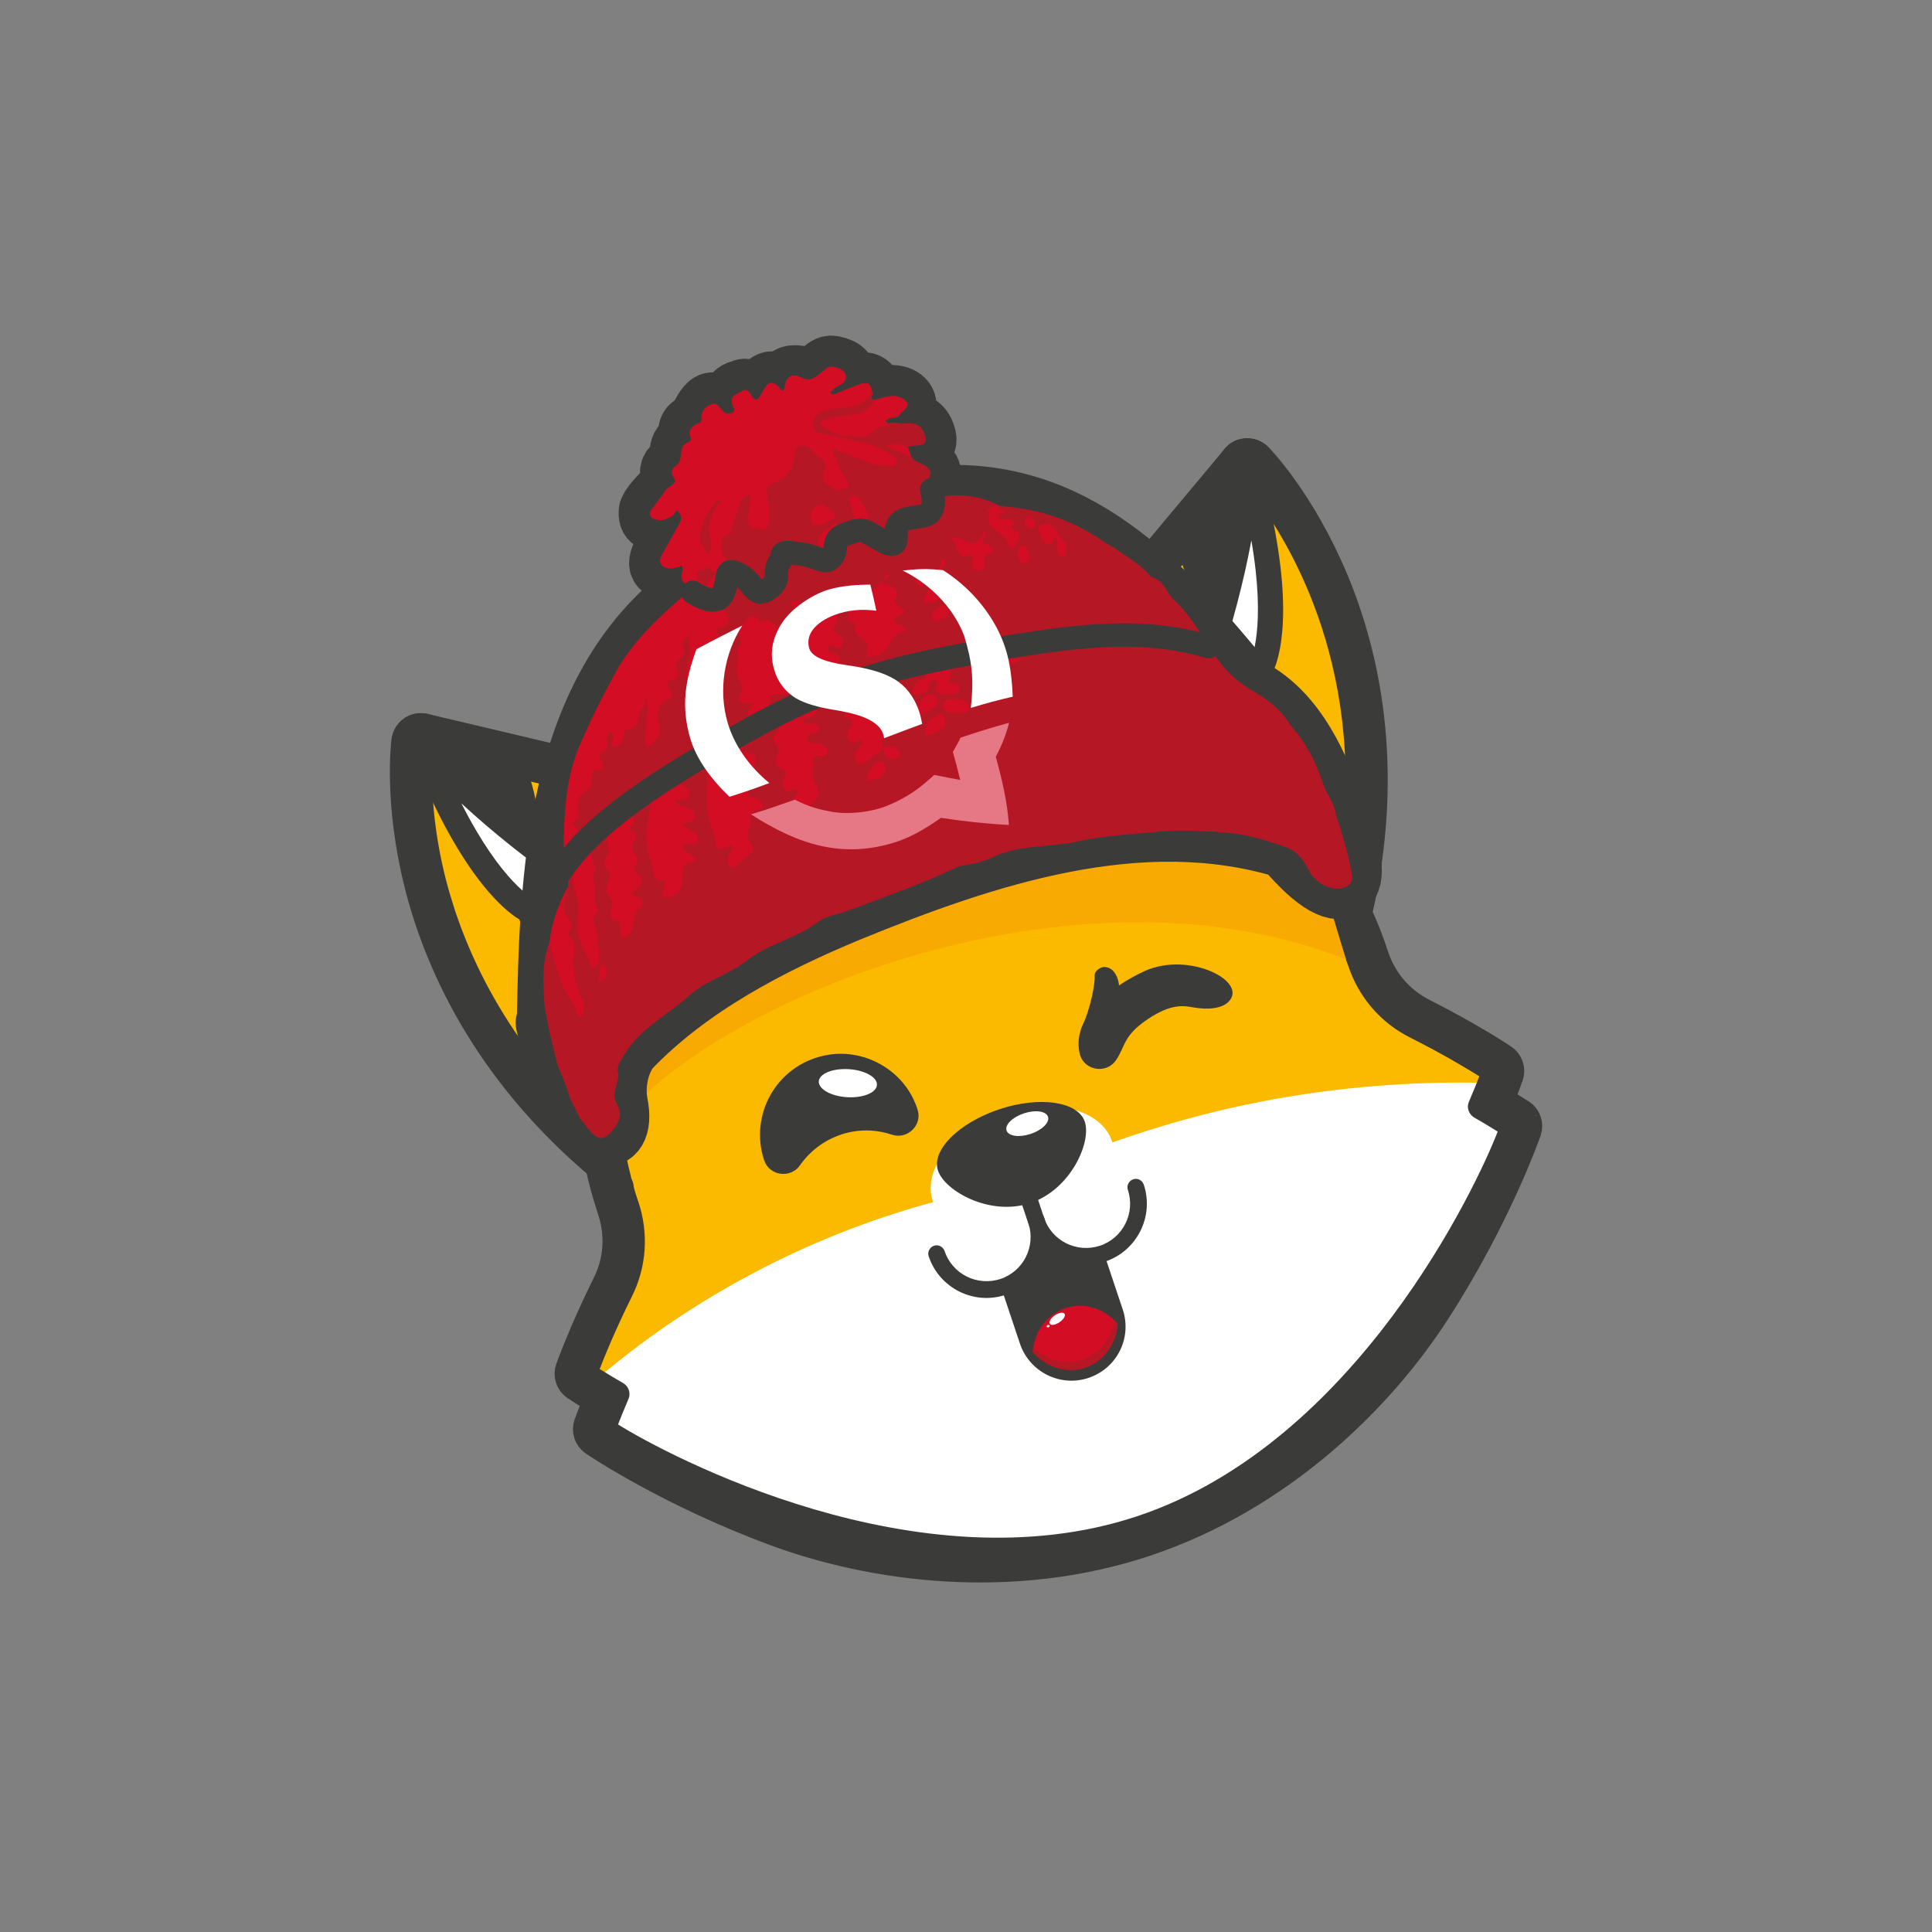 <?xml version="1.0" encoding="utf-8"?>
<!-- Generator: Adobe Illustrator 27.8.0, SVG Export Plug-In . SVG Version: 6.00 Build 0)  -->
<svg version="1.1" id="Ebene_1" xmlns="http://www.w3.org/2000/svg" xmlns:xlink="http://www.w3.org/1999/xlink" x="0px" y="0px"
	 viewBox="0 0 1000 1000" style="enable-background:new 0 0 1000 1000;" xml:space="preserve">
<rect x="0" y="0" width="1000" height="1000" fill="#808080" stroke="none"/>
<style type="text/css">
	.st0{fill:#3B3B3A;stroke:#3B3B3A;stroke-width:17.58;stroke-linecap:round;stroke-linejoin:round;stroke-miterlimit:10;}
	.st1{fill:#FBBA00;}
	.st2{fill:#3B3B3A;}
	.st3{fill:#FFFFFF;}
	.st4{fill:#D30D24;}
	.st5{fill:#B61725;}
	.st6{fill:#F8AA02;}
	.st7{fill:none;stroke:#3B3B3A;stroke-width:32.209;stroke-linecap:round;stroke-linejoin:round;stroke-miterlimit:10;}
	.st8{clip-path:url(#SVGID_00000011712540665795414210000017526301604369480837_);fill:#B61725;}
	.st9{clip-path:url(#SVGID_00000049932215293932361850000014208311961092214428_);fill:#D30D24;}
	.st10{clip-path:url(#SVGID_00000177477065276332636010000009732239176693404579_);fill:#B61725;}
	.st11{fill:none;stroke:#3B3B3A;stroke-width:12.078;stroke-linecap:round;stroke-linejoin:round;stroke-miterlimit:10;}
	.st12{fill:#E67784;}
</style>
<g>
	<g>
		<g>
			<g>
				<g>
					<path id="XMLID_00000106831819514599578120000005973093404549634951_" class="st0" d="M774.5,570c3.5-8.3,5.2-13.3,5.3-13.5
						c1-2.8-0.1-5.9-2.5-7.5c-0.6-0.4-16.1-10.8-41.5-23.7c-12.2-6.2-21.3-16.8-25.7-30l-0.2-0.6c-2.4-7.4-5.3-14.7-8.6-21.7
						c17.8-76.1,3.3-135.7-12.1-172.4c-16.9-40.3-38.1-62.2-39-63.1c-1.8-1.8-4.5-2.4-7-1.5c-2.4,0.9-4,3.2-4.1,5.8
						c-2,49.3-24.9,113-32.8,133.4c-48.8-24.4-105.9-28.6-157.7-11.3c-51.9,17.3-95,54.8-119.5,103.6c-18.5-11.7-75-48.8-106.2-87.2
						c-1.6-2-4.3-2.9-6.8-2.2s-4.3,2.8-4.7,5.4c-0.2,1.3-4,31.4,6.6,73.8c9.7,38.6,33.8,95,93.6,145.3c1.6,7.6,3.7,15.2,6.1,22.5
						l0.2,0.6c4.4,13.2,3.5,27.2-2.6,39.4c-12.6,25.5-18.8,43.1-19.1,43.8c-1,2.8,0.1,5.9,2.5,7.5c0.2,0.1,4.6,3.1,12.3,7.7
						c-3.4,8.3-5.2,13.3-5.3,13.5c-1,2.8,0.1,5.9,2.5,7.5c1.6,1.1,39,26.2,93.2,46.3c50.3,18.7,122.2,28.5,191.1,5.5
						c69-23,120.7-73.9,149.7-119c31.3-48.5,46.2-91.1,46.9-92.9c1-2.8-0.1-5.9-2.5-7.5C786.6,577.6,782.2,574.7,774.5,570z
						 M763,578.4c5.3,3,9.4,5.6,12.2,7.3c-10.7,27.8-73,161.3-186.6,199.1s-243.4-31.7-268.7-47.5c1.2-3.1,3-7.6,5.4-13.2
						c1.3-3,0.1-6.5-2.7-8.2c-5.3-3-9.4-5.6-12.2-7.3c2.6-6.8,8.2-20.5,16.7-37.6c7.6-15.3,8.8-32.8,3.2-49.3l-0.2-0.5
						c-0.8-2.3-1.5-4.6-2.1-6.9c0-0.7-0.1-1.5-0.4-2.2V612c0,0-0.2-0.7-0.7-1.8c-0.1-0.2-0.2-0.4-0.2-0.7c-1-3.9-1.9-7.7-2.7-11.6
						c-0.2-1.2-0.8-2.2-1.6-3.1c-0.4-1.8-0.8-3.6-1.2-5.5c-0.5-2.9-0.9-5.8-1.2-8.6c-0.1-1.4-0.2-2.7-0.2-3.9s0-2.4,0-3.5
						c0.1-1.1,0.2-2.1,0.2-2.9c0-0.9,0.2-1.6,0.3-2.2c0.2-1.2,0.3-1.9,0.3-1.9l0.1-0.3c0.2-1.1-0.4-2.3-1.6-2.7
						c-1.3-0.5-2.7,0.2-3.1,1.5c0,0-0.3,0.8-0.8,2.1c-0.2,0.7-0.6,1.5-0.8,2.5c-0.2,1-0.5,2.1-0.8,3.3c-0.2,1.2-0.4,2.5-0.7,3.9
						c-0.1,1.4-0.3,2.8-0.5,4.3c-0.1,1.7-0.2,3.5-0.2,5.3c-51.3-46.2-72.6-96.5-81.5-131.3c-5.7-22.5-7.1-41.6-7.1-54
						c40.3,42.9,102,79.9,104.9,81.6c1.6,0.9,3.5,1.2,5.2,0.6c1.7-0.5,3.2-1.8,4-3.5c22.3-48.7,64.2-86.4,115-103.3
						c50.8-16.9,106.9-11.9,153.9,13.8c1.6,0.9,3.6,1,5.3,0.4c1.7-0.6,3.1-1.9,3.8-3.6c1.3-3.1,28.5-69.7,35.1-128.1
						c19.8,26.9,60.7,97.7,40,201.4c-1.1-1.4-2.2-2.8-3.3-4.1c-1-1.1-2-2.2-3-3.2s-2-1.9-2.9-2.7c-0.9-0.8-1.8-1.5-2.6-2.1
						c-0.7-0.6-1.5-1.1-2.1-1.5c-1.2-0.8-1.9-1.2-1.9-1.2c-1-0.6-2.3-0.5-3.1,0.4c-0.9,1-0.9,2.5,0.1,3.4l0.2,0.2
						c0,0,0.5,0.5,1.4,1.3c0.4,0.4,1,0.9,1.6,1.6c0.6,0.7,1.2,1.4,1.9,2.2c0.7,0.9,1.4,1.8,2.1,2.8s1.4,2.2,2.2,3.3
						c1.4,2.4,2.9,4.9,4.2,7.6c0.8,1.7,1.6,3.4,2.3,5.1c-0.1,1.1,0.1,2.3,0.6,3.4c1.7,3.6,3.3,7.2,4.8,10.9c0.1,0.2,0.1,0.5,0.2,0.7
						c0.4,1.2,0.6,1.9,0.6,1.9v0.1c0.1,0.3,0.2,0.6,0.4,1s0.4,0.7,0.6,1c0.8,2.2,1.6,4.5,2.4,6.7l0.2,0.5
						c5.4,16.5,16.8,29.8,32.1,37.5c17.1,8.6,29.7,16.2,35.9,20.1c-1.2,3.1-3,7.6-5.4,13.2C759,573.2,760.2,576.7,763,578.4z"/>
					<path id="XMLID_00000136401753065464099840000012379300150009489798_" class="st0" d="M351.9,561.1c-0.3,0.1-0.5,0.2-0.8,0.2
						c-2.4,0.5-4.9-0.5-6.3-2.4l-132-170.5c-1.7-2.2-1.8-5.2-0.3-7.5s4.3-3.4,6.9-2.8l169.4,40c1.7,0.4,3.2,1.5,4.1,3
						c0.9,1.5,1.1,3.4,0.6,5.1l-37.4,130.6C355.5,558.9,353.9,560.5,351.9,561.1z M234.2,395l113,145.9l32-111.7L234.2,395z"/>
					<path id="XMLID_00000111877464564839636180000012672225170119285660_" class="st0" d="M638.1,462.9L530,380.8
						c-1.4-1.1-2.3-2.7-2.5-4.4c-0.2-1.8,0.3-3.5,1.5-4.9L640.6,238c1.8-2.1,4.7-2.9,7.2-1.9c2.6,1,4.3,3.4,4.2,6.2l-3.5,215.5
						c0,2.4-1.4,4.7-3.6,5.7c-0.3,0.1-0.5,0.2-0.8,0.3C642.1,464.6,639.8,464.2,638.1,462.9z M543.2,374.6l92.6,70.3l3-184.5
						L543.2,374.6z"/>
				</g>
				<g id="XMLID_00000067955766446586323460000006697741578295395514_">
					<polygon id="XMLID_00000169534268210646731570000005686572737294774144_" class="st1" points="217.8,384.4 387.2,424.4 
						349.8,555 					"/>
					<path id="XMLID_00000173840084046503461950000017744804369420427407_" class="st2" d="M272.9,455.6c6.9-13.6,7.9-33.3,1.3-53.1
						c-0.6-1.8-1.2-3.5-1.9-5.2l-54.4-12.8L272.9,455.6z"/>
					<path id="XMLID_00000134960160270879856630000014556491244307763129_" class="st2" d="M351.9,561.1c-0.3,0.1-0.5,0.2-0.8,0.2
						c-2.4,0.5-4.9-0.5-6.3-2.4l-132-170.5c-1.7-2.2-1.8-5.2-0.3-7.5s4.3-3.4,6.9-2.8l169.4,40c1.7,0.4,3.2,1.5,4.1,3
						c0.9,1.5,1.1,3.4,0.6,5.1l-37.4,130.6C355.5,558.9,353.9,560.5,351.9,561.1z M234.2,395l113,145.9l32-111.7L234.2,395z"/>
					<polygon id="XMLID_00000132774916454438069300000001350449250348206758_" class="st1" points="645.5,242.1 533.9,375.6 
						642,457.7 					"/>
					<path id="XMLID_00000026127097659483764910000011675342085924708530_" class="st2" d="M644.1,332.1
						c-13.7-6.8-26.2-21.9-32.8-41.7c-0.6-1.8-1.1-3.6-1.6-5.3l35.9-42.9L644.1,332.1z"/>
					<path id="XMLID_00000028294774826118229640000007395995283175153063_" class="st2" d="M638.1,462.9L530,380.8
						c-1.4-1.1-2.3-2.7-2.5-4.4c-0.2-1.8,0.3-3.5,1.5-4.9L640.6,238c1.8-2.1,4.7-2.9,7.2-1.9c2.6,1,4.3,3.4,4.2,6.2l-3.5,215.5
						c0,2.4-1.4,4.7-3.6,5.7c-0.3,0.1-0.5,0.2-0.8,0.3C642.1,464.6,639.8,464.2,638.1,462.9z M543.2,374.6l92.6,70.3l3-184.5
						L543.2,374.6z"/>
					<path id="XMLID_00000022555807906946273380000014435114385443135913_" class="st1" d="M776,557.5c0,0-15.5-10.5-40.8-23.2
						c-13.8-7-24.1-19.1-28.9-33.8c-0.1-0.2-0.1-0.4-0.2-0.6c-2.7-8-5.8-15.7-9.3-23.1l0,0c35.1-146.1-48.9-231.7-48.9-231.7
						c-2.4,61.1-35.9,142.3-35.9,142.3l0,0c-47-25.7-104.2-32.5-159.1-14.2s-96.5,58-118.8,106.7l0,0c0,0-75.4-44.9-114-92.4
						c0,0-16,118.8,99.7,214.7l0,0c1.6,8,3.7,16.1,6.4,24c0.1,0.2,0.1,0.4,0.2,0.6c4.9,14.6,4,30.5-2.9,44.3
						c-12.6,25.4-18.8,43.1-18.8,43.1s6.1,4.1,16.9,10.3c-4.9,11.4-7.3,18.4-7.3,18.4s148.5,94.3,278.7,51
						c130.2-43.2,192.6-207.7,192.6-207.7s-6.1-4.1-16.9-10.3C773.6,564.4,776,557.5,776,557.5z"/>
					<path id="XMLID_00000066503052492136798730000010530522175664176776_" class="st1" d="M609.7,384.4c0,0,33.4-81.1,35.9-142.3
						c0,0,84,85.5,48.9,231.6l0,0C694.4,473.8,637.2,403.6,609.7,384.4z"/>
					<path id="XMLID_00000134209566214368718820000004832278033913808025_" class="st1" d="M331.8,476.8c0,0-75.4-44.9-114-92.4
						c0,0-16,118.8,99.7,214.7l0,0C317.5,599.2,321.3,508.8,331.8,476.8z"/>
					<path id="XMLID_00000171707535724911460760000005870069878846683823_" class="st3" d="M775.7,560.7c-29.9-1.1-67.3,0-109.7,7.1
						c-35.1,5.9-65.4,14.7-90.2,23.5c-0.1-0.2-0.1-0.4-0.2-0.5c-5.5-16.6-30.8-23.1-56.4-14.6c-25.6,8.5-42,28.9-36.4,45.5
						c0.1,0.2,0.1,0.4,0.2,0.5c-25.7,7-58.1,18.2-93.2,36.8c-36.5,19.3-64.7,40.6-85.2,58.5c1.4,0.9,2.9,1.8,4.3,2.7
						c2.8,1.7,7,4.2,12.3,7.1c-5,11.1-7.5,17.8-7.5,17.8s146.8,89.1,276.9,45.8s194.2-202.6,194.2-202.6s-6-3.9-16.7-9.8
						C770.7,572.6,773.2,566.7,775.7,560.7z"/>
					<g id="XMLID_00000021080544535634826620000018400049565588136081_">
						<g id="XMLID_00000173842370674947048910000011209295056217060237_">
							<g id="XMLID_00000103948354721982754790000012912134934381636541_">
								<path id="XMLID_00000008149251987514650480000012962885737813175174_" class="st2" d="M520.5,670.2
									c-16.5,5.5-34.3-3.5-39.8-19.9c-0.8-2.3,0.5-4.7,2.7-5.5c2.3-0.8,4.7,0.5,5.5,2.7c4,12,16.9,18.4,28.9,14.5
									c12-4,18.4-16.9,14.5-28.9c-0.8-2.3,0.5-4.7,2.7-5.5c2.3-0.8,4.7,0.5,5.5,2.7C545.9,646.8,536.9,664.7,520.5,670.2z"/>
							</g>
							<g id="XMLID_00000095299724856494748110000006536174940332914109_">
								<path id="XMLID_00000054972435007335288590000000821740649535535238_" class="st2" d="M572,653
									c-16.5,5.5-34.3-3.5-39.8-19.9l-11.1-33.3c-0.8-2.3,0.5-4.7,2.7-5.5c2.3-0.8,4.7,0.5,5.5,2.7l11.1,33.3
									c4,12,16.9,18.4,28.9,14.5c12-4,18.4-16.9,14.5-28.9c-0.8-2.3,0.5-4.7,2.7-5.5c2.3-0.8,4.7,0.5,5.5,2.7
									C597.5,629.6,588.5,647.5,572,653z"/>
							</g>
						</g>
						<g id="XMLID_00000118363866244832578500000005657016172756969602_">
							<path id="XMLID_00000044166371054550381440000016884365020014531727_" class="st2" d="M563.4,713.2L563.4,713.2
								c-14.7,4.9-30.6-3.1-35.5-17.8l-9.1-27.2l21.7-23.7l31.5,6l9.1,27.2C586.1,692.5,578.1,708.3,563.4,713.2z"/>
							<path id="XMLID_00000142177729329568506400000009085796569061997980_" class="st4" d="M551.4,677.1L551.4,677.1
								c-9.8,3.3-16.1,12.4-16.9,22.7c6.9,7.8,17.4,11.3,27.1,8.1l0,0c9.8-3.3,16.1-12.4,16.9-22.7
								C571.7,677.3,561.2,673.8,551.4,677.1z"/>
							<path id="XMLID_00000011741707757556444010000007662159471107120783_" class="st5" d="M560.3,703.8L560.3,703.8
								c-9,3-18.6,0.2-25.5-6.4c-0.1,0.8-0.2,1.6-0.3,2.4c6.9,7.8,17.4,11.3,27.1,8.1l0,0c9.8-3.3,16.1-12.4,16.9-22.7
								c-0.5-0.6-1.1-1.2-1.7-1.7C575.4,692.8,569.3,700.8,560.3,703.8z"/>
							<path id="XMLID_00000043456937087217243010000004442709582725297065_" class="st3" d="M551,680c0.7,1-0.5,2.9-2.6,4.4
								c-2.1,1.4-4.4,1.8-5,0.8c-0.7-1,0.5-2.9,2.6-4.4C548.1,679.4,550.3,679,551,680z"/>
							
								<ellipse id="XMLID_00000155109497673475314480000000343585096246505139_" transform="matrix(0.949 -0.316 0.316 0.949 -189.01 206.377)" class="st3" cx="542.3" cy="686.4" rx="0.8" ry="0.6"/>
						</g>
						<g id="XMLID_00000117663109742228496670000004930792977412282540_">
							<path id="XMLID_00000114047130943921685520000015434885053297425317_" class="st2" d="M561.5,580.6
								c3.5,10.5-7.2,35.1-28.2,42.1s-44.3-6.3-47.8-16.8s10.7-24.7,31.6-31.7C538,567.2,558,570.1,561.5,580.6z"/>
							
								<ellipse id="XMLID_00000063602627420326519570000007172932184706934975_" transform="matrix(0.949 -0.316 0.316 0.949 -156.464 197.609)" class="st3" cx="531.5" cy="581.6" rx="11.3" ry="5.6"/>
						</g>
					</g>
					<path id="XMLID_00000054974674456748060210000005877712438377635226_" class="st2" d="M774.5,570c3.5-8.3,5.2-13.3,5.3-13.5
						c1-2.8-0.1-5.9-2.5-7.5c-0.6-0.4-16.1-10.8-41.5-23.7c-12.2-6.2-21.3-16.8-25.7-30l-0.2-0.6c-2.4-7.4-5.3-14.7-8.6-21.7
						c17.8-76.1,3.3-135.7-12.1-172.4c-16.9-40.3-38.1-62.2-39-63.1c-1.8-1.8-4.5-2.4-7-1.5c-2.4,0.9-4,3.2-4.1,5.8
						c-2,49.3-24.9,113-32.8,133.4c-48.8-24.4-105.9-28.6-157.7-11.3c-51.9,17.3-95,54.8-119.5,103.6c-18.5-11.7-75-48.8-106.2-87.2
						c-1.6-2-4.3-2.9-6.8-2.2s-4.3,2.8-4.7,5.4c-0.2,1.3-4,31.4,6.6,73.8c9.7,38.6,33.8,95,93.6,145.3c1.6,7.6,3.7,15.2,6.1,22.5
						l0.2,0.6c4.4,13.2,3.5,27.2-2.6,39.4c-12.6,25.5-18.8,43.1-19.1,43.8c-1,2.8,0.1,5.9,2.5,7.5c0.2,0.1,4.6,3.1,12.3,7.7
						c-3.4,8.3-5.2,13.3-5.3,13.5c-1,2.8,0.1,5.9,2.5,7.5c1.6,1.1,39,26.2,93.2,46.3c50.3,18.7,122.2,28.5,191.1,5.5
						c69-23,120.7-73.9,149.7-119c31.3-48.5,46.2-91.1,46.9-92.9c1-2.8-0.1-5.9-2.5-7.5C786.6,577.6,782.2,574.7,774.5,570z
						 M763,578.4c5.3,3,9.4,5.6,12.2,7.3c-10.7,27.8-73,161.3-186.6,199.1s-243.4-31.7-268.7-47.5c1.2-3.1,3-7.6,5.4-13.2
						c1.3-3,0.1-6.5-2.7-8.2c-5.3-3-9.4-5.6-12.2-7.3c2.6-6.8,8.2-20.5,16.7-37.6c7.6-15.3,8.8-32.8,3.2-49.3l-0.2-0.5
						c-0.8-2.3-1.5-4.6-2.1-6.9c0-0.7-0.1-1.5-0.4-2.2V612c0,0-0.2-0.7-0.7-1.8c-0.1-0.2-0.2-0.4-0.2-0.7c-1-3.9-1.9-7.7-2.7-11.6
						c-0.2-1.2-0.8-2.2-1.6-3.1c-0.4-1.8-0.8-3.6-1.2-5.5c-0.5-2.9-0.9-5.8-1.2-8.6c-0.1-1.4-0.2-2.7-0.2-3.9s0-2.4,0-3.5
						c0.1-1.1,0.2-2.1,0.2-2.9c0-0.9,0.2-1.6,0.3-2.2c0.2-1.2,0.3-1.9,0.3-1.9l0.1-0.3c0.2-1.1-0.4-2.3-1.6-2.7
						c-1.3-0.5-2.7,0.2-3.1,1.5c0,0-0.3,0.8-0.8,2.1c-0.2,0.7-0.6,1.5-0.8,2.5c-0.2,1-0.5,2.1-0.8,3.3c-0.2,1.2-0.4,2.5-0.7,3.9
						c-0.1,1.4-0.3,2.8-0.5,4.3c-0.1,1.7-0.2,3.5-0.2,5.3c-51.3-46.2-72.6-96.5-81.5-131.3c-5.7-22.5-7.1-41.6-7.1-54
						c40.3,42.9,102,79.9,104.9,81.6c1.6,0.9,3.5,1.2,5.2,0.6c1.7-0.5,3.2-1.8,4-3.5c22.3-48.7,64.2-86.4,115-103.3
						c50.8-16.9,106.9-11.9,153.9,13.8c1.6,0.9,3.6,1,5.3,0.4c1.7-0.6,3.1-1.9,3.8-3.6c1.3-3.1,28.5-69.7,35.1-128.1
						c19.8,26.9,60.7,97.7,40,201.4c-1.1-1.4-2.2-2.8-3.3-4.1c-1-1.1-2-2.2-3-3.2s-2-1.9-2.9-2.7c-0.9-0.8-1.8-1.5-2.6-2.1
						c-0.7-0.6-1.5-1.1-2.1-1.5c-1.2-0.8-1.9-1.2-1.9-1.2c-1-0.6-2.3-0.5-3.1,0.4c-0.9,1-0.9,2.5,0.1,3.4l0.2,0.2
						c0,0,0.5,0.5,1.4,1.3c0.4,0.4,1,0.9,1.6,1.6c0.6,0.7,1.2,1.4,1.9,2.2c0.7,0.9,1.4,1.8,2.1,2.8s1.4,2.2,2.2,3.3
						c1.4,2.4,2.9,4.9,4.2,7.6c0.8,1.7,1.6,3.4,2.3,5.1c-0.1,1.1,0.1,2.3,0.6,3.4c1.7,3.6,3.3,7.2,4.8,10.9c0.1,0.2,0.1,0.5,0.2,0.7
						c0.4,1.2,0.6,1.9,0.6,1.9v0.1c0.1,0.3,0.2,0.6,0.4,1s0.4,0.7,0.6,1c0.8,2.2,1.6,4.5,2.4,6.7l0.2,0.5
						c5.4,16.5,16.8,29.8,32.1,37.5c17.1,8.6,29.7,16.2,35.9,20.1c-1.2,3.1-3,7.6-5.4,13.2C759,573.2,760.2,576.7,763,578.4z"/>
					<path id="XMLID_00000098183487118703405630000014004766371114405310_" class="st3" d="M273.9,471.4l14.5,35.6l15.3-20.8
						c1.6,28.8,18.7,56.2,18.7,56.2c-0.3-19.8,9.5-65.5,9.5-65.5s-75.4-44.9-114-92.4C247,459.9,273.9,471.4,273.9,471.4z"/>
					<path id="XMLID_00000088119210203960974000000002272182851327894424_" class="st2" d="M324.4,548.5c-0.1,0-0.1,0-0.2,0.1
						c-2.8,0.8-5.8-0.3-7.3-2.8c-0.6-1-12.2-19.8-17.4-43l-5.9,8c-1.4,1.9-3.7,2.9-6,2.6c-2.3-0.3-4.3-1.8-5.2-4l-13.6-33.5
						c-8-4.8-31.7-23.9-57-89.2c-1.2-3,0-6.3,2.8-7.9c2.8-1.6,6.3-1,8.3,1.5c37.4,46,111.5,90.5,112.2,90.9c2.4,1.4,3.6,4.2,3,6.9
						c-0.1,0.5-9.7,45.2-9.3,64.1C328.8,545.1,327,547.6,324.4,548.5z M301.6,480.1c1.2-0.4,2.6-0.5,3.9-0.1
						c2.6,0.8,4.5,3.1,4.6,5.9c0.6,11.6,4.1,23.2,7.7,32.5c2-14.9,5.1-30.8,6.7-38.4c-12.7-7.8-52.6-33.4-85.7-64.2
						c20.9,41.3,37.5,49.5,37.7,49.6c1.6,0.7,2.8,1.9,3.4,3.5l10.1,24.9l8.4-11.4C299.2,481.3,300.3,480.5,301.6,480.1z"/>
					<path id="XMLID_00000181086360619935189850000010686113913163067522_" class="st3" d="M652.8,345.3l9.8,37.2l-24.7-7.5
						c16,24,18.7,56.2,18.7,56.2c-11.6-16.1-46.9-46.8-46.9-46.8s33.4-81.1,35.9-142.3C667.4,320,652.8,345.3,652.8,345.3z"/>
					<path id="XMLID_00000091700320362808694050000016276131357743265703_" class="st2" d="M658.6,437.3c-2.7,0.9-5.6-0.1-7.3-2.4
						c-11-15.3-45.5-45.4-45.9-45.7c-2.1-1.8-2.8-4.8-1.7-7.4c0.3-0.8,33-80.8,35.4-140c0.1-3.2,2.5-5.8,5.7-6.2
						c3.2-0.4,6.1,1.6,7,4.7c18.9,67.4,11.4,96.9,7.9,105.5l9.2,34.9c0.6,2.3-0.1,4.7-1.8,6.3s-4.1,2.2-6.4,1.5l-9.5-2.9
						c9.8,21.7,11.8,43.7,11.9,44.8c0.2,2.9-1.5,5.6-4.2,6.6C658.7,437.3,658.7,437.3,658.6,437.3z M617.4,382.5
						c5.8,5.1,17.8,16,28.4,26.7c-2.7-9.7-6.8-21-13.3-30.7c-1.5-2.3-1.4-5.3,0.2-7.5c1.6-2.2,4.5-3.1,7.1-2.3l13.6,4.1l-6.8-25.9
						c-0.4-1.6-0.2-3.3,0.6-4.8c0.3-0.5,8.3-17.2,0.5-62.4C639.5,324.4,622.8,368.7,617.4,382.5z"/>
					
						<ellipse id="XMLID_00000037688338117198239660000008670560862901892501_" transform="matrix(0.824 -0.567 0.567 0.824 -165.16 308.904)" class="st3" cx="414.2" cy="420.1" rx="37.4" ry="12"/>
					
						<ellipse id="XMLID_00000101088422960754359670000002523219109559895440_" transform="matrix(0.949 -0.316 0.316 0.949 -122.181 142.169)" class="st3" cx="377.6" cy="448.1" rx="5.9" ry="4"/>
					<g id="XMLID_00000041995920195313655470000015896844872745307533_">
						<g id="XMLID_00000178911146323383087110000017661448384652035467_">
							<g id="XMLID_00000127744655080684966740000009943729006476963519_">
								<path id="XMLID_00000168117864448232357900000003930784470570398624_" class="st2" d="M435.2,587.3c8.9-3,18.1-2.8,26.4,0
									c8.1,2.7,16-5,13.3-13.1c-0.6-1.9-1.4-3.8-2.3-5.7c-8.4-16.9-27.8-26.2-46.2-22.1c-24.7,5.4-38.6,30.8-30.9,54.1
									c0,0.1,0,0.1,0.1,0.2c2.7,8,13.7,9.4,18.5,2.4C419.1,596,426.3,590.3,435.2,587.3z"/>
								<path id="XMLID_00000068667260258073572170000008644520045432856220_" class="st3" d="M453.9,561.6c-0.3,4-7.2,6.8-15.5,6.3
									s-14.8-4.2-14.6-8.2c0.3-4,7.2-6.8,15.5-6.3C447.6,553.9,454.2,557.6,453.9,561.6z"/>
							</g>
						</g>
					</g>
					<g>
						<path id="XMLID_00000024699971553450260310000006483226795641686150_" class="st2" d="M594.4,527.3
							c-13.3,8.8-11.8,14.3-16.8,21.5c-4.8,7-15.8,5.5-18.5-2.5c-5.4-19.2,16.2-35.9,33.4-43.7c23-10.4,54,5.5,43.3,16
							c-3.3,3.2-9.9,4.3-18.3,2.8C612.6,520.5,606.1,519.5,594.4,527.3z"/>
						<path class="st2" d="M559.4,533c5.6-11.8,7.5-25.1,7.2-27.8s3.1-4.8,5.2-4.7c7.9,0.5,9.6,13.8,5.1,22.1
							c-4.5,8.4-14,9.5-14,9.5L559.4,533z"/>
					</g>
				</g>
			</g>
		</g>
	</g>
	<g>
		<path class="st6" d="M323.1,577.2c59.9-66,239.2-134,373.6-80.6l-25.3-83.5c0,0-330.8,78.3-344,117.5
			C314.1,569.8,323.1,577.2,323.1,577.2z"/>
		<g>
			<path class="st7" d="M295.6,569.7c4.8,19.1,29,27.9,23.6,1.3c-1.7-9.2,0.4-20.6,6.1-28.3l0,0c31.1-32.6,73.5-54.6,114.1-71.4
				c69.9-28.6,150.7-55.8,226.1-32.7c32.6,38.7,43.7,18.9,23.5-18.5c0.8,0.7,1.7,1.2,2.4,1.9c-9-24.7-20.3-52.4-44.9-65.3l0,0
				c-40.9-49.8-85.6-102.1-157.1-99.9c-8.8,1.7-5.1-3.3-11.5-6c11-11.1-8.2-9.2-8.1-19.3c3.6-1.8,12.4,1.4,8-8.1
				c-4.2-8.2-14.5-1.6-19.9-5.6c18.2-4.3,11-17.8-4.9-10.8c-4.5,0.3-0.3-3.1-1.8-4.1c-2.4-11.9-15.8,4.2-21.5,0.4
				c5-4,13.5-10.9,1.4-13.4c-2.4-0.5-3.8,1.2-5.4,2.4c-5.2,9.3-17.6-4.2-19.6,7.7c-0.1,0.8-0.3,3.6-2.1,1.4c-8.7-12-9.3,12-15.3,3
				c-1-1.6-2.3-3.6-4.5-2.1c-10.6,1.6,0.4,16.5-10.3,10.4c-7.9-11.3-9.7,5.5-14.9,7.4c-4.6,2.3,0.1,6.8-3.1,8.8
				c-5.9,2-1.8,9.3-6.5,12.3c-2.2,1.4-2.9,3.6-0.6,6.8c-1.2,4.7-9.9,10.6-12.4,16.4c-1.3,9.9,11.5,2.3,14.1,0.5
				c6.4,8.1-24.1,35.8,1.9,27.7c-1.8,13,9.8,8,0.2,16.6c-65.1,52.3-67.7,146-69,220.4c-0.2-0.1-0.4-0.1-0.6-0.2
				C285.9,543.3,290.8,556.6,295.6,569.7z"/>
			<g>
				<g>
					<defs>
						<path id="SVGID_1_" d="M288.6,551.4c0.9,2.2,1.9,4.4,2.8,6.6c0.4,1.1,0.8,2.2,1.1,3.3c0.3,0.6,0.5,1.1,0.8,1.7
							c0.3,0.8,0.5,1.7,0.8,2.5c0.2,0.7,0.5,1.5,0.7,2.2c0.3,0.7,0.5,1.3,0.8,2l-0.1,0.1h0.2c1.4,2.9,2.8,5.7,4.2,8.6
							c1.3,1.7,2.6,3.4,3.9,5.1c3.4,4.2,7.1,8.5,12.3,2.7c3.8-4.2,6.8-8.9,3-15.2c-3.2-5.2,2-10.7,0.7-16.3
							c-0.2-0.9,0.1-1.9,0.2-2.8c0.1-0.1,0.1-0.3,0-0.5c1-1.8,2-3.6,3-5.4l0,0h0.1c0.7-1.1,1.5-2.2,2.2-3.3l0,0
							c8.3-11.7,21.2-18.1,31.5-27.4c9-8.1,20.5-10.8,29.6-18c11.2-8.9,25.8-11.5,37.1-20.1c4.9-3.7,10.7-3.7,15.9-6.1l0.1,0.1v-0.1
							c0.5-0.2,1.1-0.3,1.6-0.5h0.1c17.8-6.9,35.9-12.9,53.1-21.3c3.4-1.6,7.5-1.8,11.3-2.6c2.1-0.7,4.3-1.4,6.4-2.1
							c14.7-7.8,31.2-5.7,46.7-9.2c13.8-3.1,27.9-3.6,41.8-5c10.9-1,22.2-0.3,33.3,0.5c11.2,0.8,21.5,4,31.8,7.6
							c6,2.1,9.5,7.2,12,12.3c3.3,6.8,13.7,11.8,20,7.7c3.9-2.5,1.8-7.2,1.2-10.7c-1.2-6.6-3.4-13-5.1-19.5
							c-0.7-1.9-1.4-3.9-2.1-5.9c-0.1-0.2-0.1-0.4-0.2-0.6c-0.6-0.7-1.6-1.2-2.3-1.9c0.7,0.7,1.7,1.2,2.3,1.9h0.1
							c-0.6-5.8-4.5-10.2-6.5-15.4c-0.1-0.5-0.3-0.9-0.4-1.4c-0.4-1.1-0.7-2.2-1.1-3.3v-0.2l-0.2-0.1c-2.9-8.1-7-15.5-12.2-22.3
							c-1.1-1.3-2.3-2.7-3.4-4c-5-8.5-12.7-13.9-21.1-18.5l0,0c-1.3-0.9-2.6-1.9-3.9-2.8c-7.3-5-12.3-12-17-19.2
							c-5.4-8.8-10.8-17.6-18.6-24.6c-3.6-3.9-5-10-11.2-11.3c-5.4-6.7-12.9-10.6-19.7-15.5l0,0c-1.1-0.6-2.3-1.2-3.4-1.8
							c-13.1-9.4-27.5-15.5-43.4-18.1c-4.2-0.7-8.4-1.1-12.6-1.6c0-0.2-0.1-0.3-0.3-0.4c-8.5-4.1-17.5-5.6-26.9-4.5
							c-0.4,0-0.8,0-1.2,0c-2.1-0.8-6.7,2.6-5.8-3.3c-0.3-0.2-0.5-0.4-0.8-0.6c0-0.1-0.1-0.2-0.2-0.2c-1.1-0.6-2.3-1.3-3.4-1.9
							c7.7-7.5,1-9.6-4.5-12.4c-0.9-0.4-1.4-1.5-2.1-2.3c-0.5-1.6-1-3.1-1.6-4.7c3.6-1.8,12.4,1.4,8-8.1c-2.8-6.1-9-3.4-13.6-4.5
							c-1-0.2-2.1,0-3.1,0c-0.2,0-0.4,0-0.5,0.1c-0.4,0.1-0.7,0.1-1.1,0.2c-0.5-0.5-1-0.9-1.5-1.4c0.6-0.3,1.3-0.6,1.8-1
							c1.7-1.2,4.2,0.2,5.6-2c1.6-2.3,6.2-4.4,3.3-7.2c-4.4-4.4-10.3-2.2-15.6-0.7c-4.5,0.3-0.3-3.1-1.8-4.1c-0.8-4.1-2.3-5.2-6-4
							c-4.3,1.5-8.5,3.3-12.7,5c-1.1,0.4-2.3,0.8-2.8-0.5c-0.2-0.4,1-1.4,1.7-2c2.4-2.1,6.9-2.7,6.1-6.9c-0.5-2.8-3.6-4-6.5-4.5
							c-2.4-0.5-3.8,1.2-5.4,2.4c-3.3,2.6-6,5.8-11.2,3.1c-4.1-2.2-7.7-0.8-8.5,4.7c-0.1,0.8-0.3,3.6-2.1,1.4
							c-5.8-7.2-8-0.7-10.2,2.9c-2.1,3.5-3.2,3.1-5,0.1c-1-1.6-2.3-3.6-4.5-2.1c-2.5,1.7-7.1,2.3-5.3,7.3c0.4,1.2,1.9,2.8,0.1,3.9
							c-1.7,1-3.4,0.9-5-0.8c-1.6-1.7-2.9-4.6-5.9-3.5c-3.4,1.3-5.5,3.8-5.2,7.7c0.2,2.8-2.6,2-3.7,3.2c-1.9,1.8-3.2,3.3-2,6
							c0.6,1.2,0.5,2.2-1.1,2.8c-5.9,2-1.8,9.3-6.5,12.3c-2.2,1.4-2.9,3.6-0.6,6.8c1.6,2.2-3.3,3.7-4.8,6c-2.3,3.6-5.2,6.8-7.5,10.3
							c-0.8,1.3-0.6,3.2,1.1,4c3.8,1.9,7.1,0.5,10.4-1.6c1-0.6,1.1-3.5,2.6-2c1.2,1.2,2.3,3.4,1,5.7c-3.1,5.5-6,11.1-9.2,16.5
							c-1.3,2.2-1.8,4.5,0.3,6.1c2.7,2,5.8,0.9,8.8,0.3c0.4-0.1,0.6-0.6,0.9-0.9c0.2,0.8,0.8,1.7,0.6,2.4c-0.7,3.5-1.6,6.9,3.5,8
							c1.3,0.3-0.3,3.1-3.9,6.3c-13.2,11.5-25.9,23.6-34.4,39.1c-6.8,12.4-13.2,25.1-18.7,38.1c-6.6,15.5-7.6,31.8-8.1,48.3
							c-0.2,7.5,1.1,14.7,2.2,22c0,0.7,0.1,1.5,0.1,2.2c-4.9,9-8.5,18.5-9.6,28.8c-4.2,10.4-3.4,21.2-2.7,32
							c0.2,3.2,1.1,6.4,1.6,9.6c0.2,0.1,0.4,0.2,0.6,0.2c-0.2-0.1-0.4-0.1-0.6-0.2C284.9,536.7,286.8,544,288.6,551.4z"/>
					</defs>
					<clipPath id="SVGID_00000094589381783915085580000010618890512612847272_">
						<use xlink:href="#SVGID_1_"  style="overflow:visible;"/>
					</clipPath>
					<path style="clip-path:url(#SVGID_00000094589381783915085580000010618890512612847272_);fill:#B61725;" d="M288.6,551.4
						c0.9,2.2,1.9,4.4,2.8,6.6c0.4,1.1,0.8,2.2,1.1,3.3c0.3,0.6,0.5,1.1,0.8,1.7c0.3,0.8,0.5,1.7,0.8,2.5c0.2,0.7,0.5,1.5,0.7,2.2
						c0.3,0.7,0.5,1.3,0.8,2l-0.1,0.1h0.2c1.4,2.9,2.8,5.7,4.2,8.6c1.3,1.7,2.6,3.4,3.9,5.1c3.4,4.2,7.1,8.5,12.3,2.7
						c3.8-4.2,6.8-8.9,3-15.2c-3.2-5.2,2-10.7,0.7-16.3c-0.2-0.9,0.1-1.9,0.2-2.8c0.1-0.1,0.1-0.3,0-0.5c1-1.8,2-3.6,3-5.4l0,0h0.1
						c0.7-1.1,1.5-2.2,2.2-3.3l0,0c8.3-11.7,21.2-18.1,31.5-27.4c9-8.1,20.5-10.8,29.6-18c11.2-8.9,25.8-11.5,37.1-20.1
						c4.9-3.7,10.7-3.7,15.9-6.1l0.1,0.1v-0.1c0.5-0.2,1.1-0.3,1.6-0.5h0.1c17.8-6.9,35.9-12.9,53.1-21.3c3.4-1.6,7.5-1.8,11.3-2.6
						c2.1-0.7,4.3-1.4,6.4-2.1c14.7-7.8,31.2-5.7,46.7-9.2c13.8-3.1,27.9-3.6,41.8-5c10.9-1,22.2-0.3,33.3,0.5
						c11.2,0.8,21.5,4,31.8,7.6c6,2.1,9.5,7.2,12,12.3c3.3,6.8,13.7,11.8,20,7.7c3.9-2.5,1.8-7.2,1.2-10.7c-1.2-6.6-3.4-13-5.1-19.5
						c-0.7-1.9-1.4-3.9-2.1-5.9c-0.1-0.2-0.1-0.4-0.2-0.6c-0.6-0.7-1.6-1.2-2.3-1.9c0.7,0.7,1.7,1.2,2.3,1.9h0.1
						c-0.6-5.8-4.5-10.2-6.5-15.4c-0.1-0.5-0.3-0.9-0.4-1.4c-0.4-1.1-0.7-2.2-1.1-3.3v-0.2l-0.2-0.1c-2.9-8.1-7-15.5-12.2-22.3
						c-1.1-1.3-2.3-2.7-3.4-4c-5-8.5-12.7-13.9-21.1-18.5l0,0c-1.3-0.9-2.6-1.9-3.9-2.8c-7.3-5-12.3-12-17-19.2
						c-5.4-8.8-10.8-17.6-18.6-24.6c-3.6-3.9-5-10-11.2-11.3c-5.4-6.7-12.9-10.6-19.7-15.5l0,0c-1.1-0.6-2.3-1.2-3.4-1.8
						c-13.1-9.4-27.5-15.5-43.4-18.1c-4.2-0.7-8.4-1.1-12.6-1.6c0-0.2-0.1-0.3-0.3-0.4c-8.5-4.1-17.5-5.6-26.9-4.5
						c-0.4,0-0.8,0-1.2,0c-2.1-0.8-6.7,2.6-5.8-3.3c-0.3-0.2-0.5-0.4-0.8-0.6c0-0.1-0.1-0.2-0.2-0.2c-1.1-0.6-2.3-1.3-3.4-1.9
						c7.7-7.5,1-9.6-4.5-12.4c-0.9-0.4-1.4-1.5-2.1-2.3c-0.5-1.6-1-3.1-1.6-4.7c3.6-1.8,12.4,1.4,8-8.1c-2.8-6.1-9-3.4-13.6-4.5
						c-1-0.2-2.1,0-3.1,0c-0.2,0-0.4,0-0.5,0.1c-0.4,0.1-0.7,0.1-1.1,0.2c-0.5-0.5-1-0.9-1.5-1.4c0.6-0.3,1.3-0.6,1.8-1
						c1.7-1.2,4.2,0.2,5.6-2c1.6-2.3,6.2-4.4,3.3-7.2c-4.4-4.4-10.3-2.2-15.6-0.7c-4.5,0.3-0.3-3.1-1.8-4.1c-0.8-4.1-2.3-5.2-6-4
						c-4.3,1.5-8.5,3.3-12.7,5c-1.1,0.4-2.3,0.8-2.8-0.5c-0.2-0.4,1-1.4,1.7-2c2.4-2.1,6.9-2.7,6.1-6.9c-0.5-2.8-3.6-4-6.5-4.5
						c-2.4-0.5-3.8,1.2-5.4,2.4c-3.3,2.6-6,5.8-11.2,3.1c-4.1-2.2-7.7-0.8-8.5,4.7c-0.1,0.8-0.3,3.6-2.1,1.4
						c-5.8-7.2-8-0.7-10.2,2.9c-2.1,3.5-3.2,3.1-5,0.1c-1-1.6-2.3-3.6-4.5-2.1c-2.5,1.7-7.1,2.3-5.3,7.3c0.4,1.2,1.9,2.8,0.1,3.9
						c-1.7,1-3.4,0.9-5-0.8c-1.6-1.7-2.9-4.6-5.9-3.5c-3.4,1.3-5.5,3.8-5.2,7.7c0.2,2.8-2.6,2-3.7,3.2c-1.9,1.8-3.2,3.3-2,6
						c0.6,1.2,0.5,2.2-1.1,2.8c-5.9,2-1.8,9.3-6.5,12.3c-2.2,1.4-2.9,3.6-0.6,6.8c1.6,2.2-3.3,3.7-4.8,6c-2.3,3.6-5.2,6.8-7.5,10.3
						c-0.8,1.3-0.6,3.2,1.1,4c3.8,1.9,7.1,0.5,10.4-1.6c1-0.6,1.1-3.5,2.6-2c1.2,1.2,2.3,3.4,1,5.7c-3.1,5.5-6,11.1-9.2,16.5
						c-1.3,2.2-1.8,4.5,0.3,6.1c2.7,2,5.8,0.9,8.8,0.3c0.4-0.1,0.6-0.6,0.9-0.9c0.2,0.8,0.8,1.7,0.6,2.4c-0.7,3.5-1.6,6.9,3.5,8
						c1.3,0.3-0.3,3.1-3.9,6.3c-13.2,11.5-25.9,23.6-34.4,39.1c-6.8,12.4-13.2,25.1-18.7,38.1c-6.6,15.5-7.6,31.8-8.1,48.3
						c-0.2,7.5,1.1,14.7,2.2,22c0,0.7,0.1,1.5,0.1,2.2c-4.9,9-8.5,18.5-9.6,28.8c-4.2,10.4-3.4,21.2-2.7,32c0.2,3.2,1.1,6.4,1.6,9.6
						c0.2,0.1,0.4,0.2,0.6,0.2c-0.2-0.1-0.4-0.1-0.6-0.2C284.9,536.7,286.8,544,288.6,551.4z"/>
				</g>
				<g>
					<defs>
						<path id="SVGID_00000147208538945842857980000010172205121764530304_" d="M288.6,551.4c0.9,2.2,1.9,4.4,2.8,6.6
							c0.4,1.1,0.8,2.2,1.1,3.3c0.3,0.6,0.5,1.1,0.8,1.7c0.3,0.8,0.5,1.7,0.8,2.5c0.2,0.7,0.5,1.5,0.7,2.2c0.3,0.7,0.5,1.3,0.8,2
							l-0.1,0.1h0.2c1.4,2.9,2.8,5.7,4.2,8.6c1.3,1.7,2.6,3.4,3.9,5.1c3.4,4.2,7.1,8.5,12.3,2.7c3.8-4.2,6.8-8.9,3-15.2
							c-3.2-5.2,2-10.7,0.7-16.3c-0.2-0.9,0.1-1.9,0.2-2.8c0.1-0.1,0.1-0.3,0-0.5c1-1.8,2-3.6,3-5.4l0,0h0.1
							c0.7-1.1,1.5-2.2,2.2-3.3l0,0c8.3-11.7,21.2-18.1,31.5-27.4c9-8.1,20.5-10.8,29.6-18c11.2-8.9,25.8-11.5,37.1-20.1
							c4.9-3.7,10.7-3.7,15.9-6.1l0.1,0.1v-0.1c0.5-0.2,1.1-0.3,1.6-0.5h0.1c17.8-6.9,35.9-12.9,53.1-21.3c3.4-1.6,7.5-1.8,11.3-2.6
							c2.1-0.7,4.3-1.4,6.4-2.1c14.7-7.8,31.2-5.7,46.7-9.2c13.8-3.1,27.9-3.6,41.8-5c10.9-1,22.2-0.3,33.3,0.5
							c11.2,0.8,21.5,4,31.8,7.6c6,2.1,9.5,7.2,12,12.3c3.3,6.8,13.7,11.8,20,7.7c3.9-2.5,1.8-7.2,1.2-10.7
							c-1.2-6.6-3.4-13-5.1-19.5c-0.7-1.9-1.4-3.9-2.1-5.9c-0.1-0.2-0.1-0.4-0.2-0.6c-0.6-0.7-1.6-1.2-2.3-1.9
							c0.7,0.7,1.7,1.2,2.3,1.9h0.1c-0.6-5.8-4.5-10.2-6.5-15.4c-0.1-0.5-0.3-0.9-0.4-1.4c-0.4-1.1-0.7-2.2-1.1-3.3v-0.2l-0.2-0.1
							c-2.9-8.1-7-15.5-12.2-22.3c-1.1-1.3-2.3-2.7-3.4-4c-5-8.5-12.7-13.9-21.1-18.5l0,0c-1.3-0.9-2.6-1.9-3.9-2.8
							c-7.3-5-12.3-12-17-19.2c-5.4-8.8-10.8-17.6-18.6-24.6c-3.6-3.9-5-10-11.2-11.3c-5.4-6.7-12.9-10.6-19.7-15.5l0,0
							c-1.1-0.6-2.3-1.2-3.4-1.8c-13.1-9.4-27.5-15.5-43.4-18.1c-4.2-0.7-8.4-1.1-12.6-1.6c0-0.2-0.1-0.3-0.3-0.4
							c-8.5-4.1-17.5-5.6-26.9-4.5c-0.4,0-0.8,0-1.2,0c-2.1-0.8-6.7,2.6-5.8-3.3c-0.3-0.2-0.5-0.4-0.8-0.6c0-0.1-0.1-0.2-0.2-0.2
							c-1.1-0.6-2.3-1.3-3.4-1.9c7.7-7.5,1-9.6-4.5-12.4c-0.9-0.4-1.4-1.5-2.1-2.3c-0.5-1.6-1-3.1-1.6-4.7c3.6-1.8,12.4,1.4,8-8.1
							c-2.8-6.1-9-3.4-13.6-4.5c-1-0.2-2.1,0-3.1,0c-0.2,0-0.4,0-0.5,0.1c-0.4,0.1-0.7,0.1-1.1,0.2c-0.5-0.5-1-0.9-1.5-1.4
							c0.6-0.3,1.3-0.6,1.8-1c1.7-1.2,4.2,0.2,5.6-2c1.6-2.3,6.2-4.4,3.3-7.2c-4.4-4.4-10.3-2.2-15.6-0.7c-4.5,0.3-0.3-3.1-1.8-4.1
							c-0.8-4.1-2.3-5.2-6-4c-4.3,1.5-8.5,3.3-12.7,5c-1.1,0.4-2.3,0.8-2.8-0.5c-0.2-0.4,1-1.4,1.7-2c2.4-2.1,6.9-2.7,6.1-6.9
							c-0.5-2.8-3.6-4-6.5-4.5c-2.4-0.5-3.8,1.2-5.4,2.4c-3.3,2.6-6,5.8-11.2,3.1c-4.1-2.2-7.7-0.8-8.5,4.7
							c-0.1,0.8-0.3,3.6-2.1,1.4c-5.8-7.2-8-0.7-10.2,2.9c-2.1,3.5-3.2,3.1-5,0.1c-1-1.6-2.3-3.6-4.5-2.1c-2.5,1.7-7.1,2.3-5.3,7.3
							c0.4,1.2,1.9,2.8,0.1,3.9c-1.7,1-3.4,0.9-5-0.8c-1.6-1.7-2.9-4.6-5.9-3.5c-3.4,1.3-5.5,3.8-5.2,7.7c0.2,2.8-2.6,2-3.7,3.2
							c-1.9,1.8-3.2,3.3-2,6c0.6,1.2,0.5,2.2-1.1,2.8c-5.9,2-1.8,9.3-6.5,12.3c-2.2,1.4-2.9,3.6-0.6,6.8c1.6,2.2-3.3,3.7-4.8,6
							c-2.3,3.6-5.2,6.8-7.5,10.3c-0.8,1.3-0.6,3.2,1.1,4c3.8,1.9,7.1,0.5,10.4-1.6c1-0.6,1.1-3.5,2.6-2c1.2,1.2,2.3,3.4,1,5.7
							c-3.1,5.5-6,11.1-9.2,16.5c-1.3,2.2-1.8,4.5,0.3,6.1c2.7,2,5.8,0.9,8.8,0.3c0.4-0.1,0.6-0.6,0.9-0.9c0.2,0.8,0.8,1.7,0.6,2.4
							c-0.7,3.5-1.6,6.9,3.5,8c1.3,0.3-0.3,3.1-3.9,6.3c-13.2,11.5-25.9,23.6-34.4,39.1c-6.8,12.4-13.2,25.1-18.7,38.1
							c-6.6,15.5-7.6,31.8-8.1,48.3c-0.2,7.5,1.1,14.7,2.2,22c0,0.7,0.1,1.5,0.1,2.2c-4.9,9-8.5,18.5-9.6,28.8
							c-4.2,10.4-3.4,21.2-2.7,32c0.2,3.2,1.1,6.4,1.6,9.6c0.2,0.1,0.4,0.2,0.6,0.2c-0.2-0.1-0.4-0.1-0.6-0.2
							C284.9,536.7,286.8,544,288.6,551.4z"/>
					</defs>
					<clipPath id="SVGID_00000006672572440104822230000002768153075999899555_">
						<use xlink:href="#SVGID_00000147208538945842857980000010172205121764530304_"  style="overflow:visible;"/>
					</clipPath>
					<path style="clip-path:url(#SVGID_00000006672572440104822230000002768153075999899555_);fill:#D30D24;" d="M451.1,202.9
						c-0.8-4.1-2.3-5.2-6-4c-4.3,1.5-8.5,3.3-12.7,5c-1.1,0.4-2.3,0.8-2.8-0.5c-0.2-0.4,1-1.4,1.7-2c2.4-2.1,6.9-2.7,6.1-6.9
						c-0.5-2.8-3.6-4-6.5-4.5c-2.4-0.5-3.8,1.2-5.4,2.4c-3.3,2.6-6,5.8-11.2,3.1c-4.1-2.2-7.7-0.8-8.5,4.7c-0.1,0.8-0.3,3.6-2.1,1.4
						c-5.8-7.2-8-0.7-10.2,2.9c-2.1,3.5-3.2,3.1-5,0.1c-1-1.6-2.3-3.6-4.5-2.1c-2.5,1.7-7.1,2.3-5.3,7.3c0.4,1.2,1.9,2.8,0.1,3.9
						c-1.7,1-3.4,0.9-5-0.8c-1.6-1.7-2.9-4.6-5.9-3.5c-3.4,1.3-5.5,3.8-5.2,7.7c0.2,2.8-2.6,2-3.7,3.2c-1.9,1.8-3.2,3.3-2,6
						c0.6,1.2,0.5,2.2-1.1,2.8c-5.9,2-1.8,9.3-6.5,12.3c-2.2,1.4-2.9,3.6-0.6,6.8c1.6,2.2-3.3,3.7-4.8,6c-2.3,3.6-5.2,6.8-7.5,10.3
						c-0.8,1.3-0.6,3.2,1.1,4c3.8,1.9,7.1,0.5,10.4-1.6c1-0.6,1.1-3.5,2.6-2c1.2,1.2,2.3,3.4,1,5.7c-3.1,5.5-6,11.1-9.2,16.5
						c-1.3,2.2-1.8,4.5,0.3,6.1c2.7,2,5.8,0.9,8.8,0.3c0.4-0.1,0.6-0.6,0.9-0.9c0.2,0.8,0.8,1.7,0.6,2.4c-0.7,3.5-1.6,6.9,3.5,8
						c1.3,0.3-0.3,3.1-3.9,6.3c-13.2,11.5-25.9,23.6-34.4,39.1c-6.8,12.4-13.2,25.1-18.7,38.1c-6.6,15.5-7.6,31.8-8.1,48.3
						c-0.2,7.5,1.1,14.7,2.2,22c1.2-3.3-0.6-7.3,2.5-10.1c0.2-0.6,0.4-1.3,0.6-1.9c-0.2-1.9-1.3-4.3-0.5-5.6
						c1.7-2.7-1.6-6.6,0.5-7.3c4.5-1.6,1.4-3,0.5-4.4c-0.5-0.9-1.6-1.8-0.1-2.4c3.4-1.4,2.1-3.9,2.1-6.4c-0.1-2.6,0.1-6.6,1.6-7.5
						c3.5-2.1,5.6-4,5.7-8.7c0.1-2-0.7-4.5,3.2-4c1.8,0.2,3.4-1.3,2-3.7c-0.9-1.7-2.4-4.3-0.1-5.4c3.3-1.6,3.2-3.8,2.4-6.4
						c-0.7-2.3,1.7-2.8,2.1-4.4c0-0.1,0.5-0.1,0.7-0.2c0.2,1,0.5,1.9,0.5,2.9c0.1,1.8-2,4.3,0.3,5.1c2.1,0.7,3.7-2,4.7-3.8
						c0.8-1.4,0.8-4.5,1.3-4.6c5.9-0.6,6.7-4.4,7.3-9.2c0.1-0.9,2.6-3,3-5.1c0.2-0.8,0.1-1.7,0.2-2.6c0.4,1,1.1,2,1,3
						c-0.3,6.3-0.8,12.6-1.1,19c0,1.4,0.1,4.8,2.2,3.1c3.6-3,6.7-6.6,4.6-12.7c-1.2-3.6,0.3-8.7,4.1-11.5c1-0.7,3.3-0.2,3.3-2
						c0-1.4-1.2-2.8-1.9-4.2c-0.4-0.8-1-1.6-1.2-2.5c0-0.3,1.2-1,1.8-1.1c4.2-0.3,4.7-2.5,3.4-6c-0.5-1.4-1.4-2.8,0.4-4.1
						c2.7-2,4.5-4.4,2.6-8.2c-0.4-0.9,0.6-2.6,1.3-3.8c0.2-0.3,2.1-0.1,2.2,0.1c0.2,1.2-0.1,2.4,0.1,3.6c1,5.9-2.5,11.6-1.4,17.1
						c0.8,4,0.4,6.9-1.4,10.1c0.2,0.7,0.4,1.4,0.6,2c5.5-1.9,11.6-4.2,11.6-10.7c0-5.2,1.5-10,1.6-15.1c0-1.2-0.5-2.9,1.7-2.6
						c1.6,0.3,3.3,1.7,4.5-0.2c1.2-1.9-0.8-3.3-1.5-4.9c-0.6-1.5-3.4-4-0.5-4.5c7.3-1.2,4.8-4.9,3.2-8.8c-0.4-0.9-0.2-2.1-0.1-3.1
						c0-0.2,1.3-0.6,1.5-0.4c1.3,1.5,2.8,0.8,3.5-0.2c0.8-1.1,1.3-2.8,1-4c-1-4.3-4.1-7.2-7.8-9.2c-2.1-1.1-2.6-2.3-1.5-4.1
						c1.3-2.1,5.1-2.3,3-7c-1.4-3.2-4-9.6,2.9-12.2c0.2-0.1,0.2-0.5,0.2-0.8c1.9-5.4,3.6-10.9,5.7-16.2c0.5-1.3,2.9-2.8,4-2.5
						c1.6,0.4,0.4,2.4,0.4,3.8c-0.2,4.6-2.9,9.5,1.5,13.6c2.3-1.5,5,1.5,7.3-0.6c2.3-5.6,1.1-11.6,0.2-17c-0.7-4-0.1-5,3.1-6.2
						c7.9-3,11.5-8.9,11.3-17.2c0-0.6,0.6-1.5,1.1-1.7c6-2.1,8.5,3.2,12.1,6c2,1.5,3.4,4.6,2.3,6.3c-3.5,5.6,1.3,6.8,4.1,9
						c2.7,2.1,5.5,1,8-0.7c0.1-0.4,0.1-0.8,0.2-1.2c-3.3-5.4-6.4-10.9-8.1-17c-0.1-0.3-0.2-0.6-0.3-0.9c0.4,0,0.9-0.3,1.3-0.1
						c6.4,2.5,12.9,5,19.3,7.5c0.2,0.1,0.5,0.2,0.7,0.3c0.6,0.2,1.3,0.4,1.9,0.5c0.9-0.1,1.8-0.2,2.7-0.2c2.5,0.1,6.1,1.5,7-0.9
						c1-2.6-2.4-4.3-4.7-5.7c-8.8-5.4-18.9-6.1-28.5-8.7c-3.5-0.9-8.9-0.2-9.6-4.4c-0.7-4.6,1.4-7.8,7.8-9
						C436.6,210.3,446.5,212.6,451.1,202.9z M359.1,327.5c-0.3,0.3-0.5,0.6-0.9,0.8c-0.2,0.1-0.5-0.2-1.1-0.4
						c0.6-0.4,0.8-0.8,1.2-0.9C358.5,326.9,358.8,327.3,359.1,327.5z M367,294.3c0.9,1.2,4,1.4,2.6,3.7c-1.3,2.2-3.5,4-5.2,6
						c-0.4-0.4-1.3-1-1.2-1.2c1.5-3.1,0.5-2.9-2.1-1.3c0.1,0.1-0.2-0.1-0.4-0.3c1.3-1.8-2.4-5.7,2.7-6.1
						C364.5,295.1,365.3,292.2,367,294.3z M373.4,259.3c-0.6,0.6-1.1,1.2-1.7,1.9c-3.7,4.7-5.4,10.4-4.3,15.9c0.7,3.3,1,6-0.1,9
						c-0.1,0.4-0.7,0.6-1.1,0.8c-1.3-2.2-2.5-4.4-4.2-7.3c0.4-7.3,3.7-14.1,8.7-20.2C371.1,258.9,372.5,259.3,373.4,259.3z
						 M512,286.5c0.6-0.1,1.5-0.4,1.7-0.8c1.8-4.9-6.4-2.8-4.9-6.4c1.3-2.9,2.5-4.2-1.5-5.2c-2.2-0.6-5.9-0.6-4.4-4.9
						c0.2-0.6,0-1.9-0.4-2c-5.5-2-6.4-10-13.1-10.4c-0.4,0-0.8,0-1.2,0c-4.4,1-9.1,1.7-8.7,8c0,0.6-0.2,1.7,0,1.8
						c6,2.4,7.2,9.8,12.9,12.5c1.3,0.6,2.2,2.6,2.7,4.1c1.1,3.8,2.4,6.1,7.1,4c1.4-0.6,1.8,2,1.3,3.1c-1.1,2.4-0.1,3.8,1.7,4.9
						c0.6,0.4,1.8,0.4,2.4,0.1c1.9-1.1,2.4-3.3,2-5.1C508.9,287.7,509.9,287,512,286.5z M468.6,207.7c-4.4-4.4-10.3-2.2-15.6-0.7
						c-2.9,5.2-7.8,7.6-13.4,7.9c-4.9,0.2-9.5,1.1-14,2.9c-2,0.8-1.2,2.2-0.1,3c6.6,4.6,14.6,5.6,21.9,5.2c2.9-0.2,6.4-6.4,11.9-5.7
						c0,0,0.1-0.7,0.2-1c-0.5-0.5-1-0.9-1.5-1.4c0.6-0.3,1.3-0.6,1.8-1c1.7-1.2,4.2,0.2,5.6-2C466.8,212.6,471.5,210.5,468.6,207.7z
						 M288.2,501.5c0.3,1,0.7,2.1,1,3.1c0.5,1.4,0.9,2.8,1.4,4.2c0.2,0.5,0.4,1,0.5,1.5c2.2,3.8,4.5,7.6,6.7,11.4
						c0.9,1.5,0.3,3.8,2.4,4.6c0.3,0.1,1.2-0.5,1.2-0.9c0.3-2.5,1.6-5.8,0.5-7.5c-3.9-5.8-4.3-11.6-5.1-18.3
						c-0.5-4.5,2.8-11.2-2.4-15.3c-0.9-0.7-0.9-1.6,0-2.3c1.9-1.5,2-4.1,0.9-5.3c-4.8-5.1-3.7-10.4-1.5-16c0.2-0.5-0.1-1.2-0.2-1.8
						c-4.9,9-8.5,18.5-9.6,28.8C285.5,492.3,286.9,496.9,288.2,501.5z M506.8,264.8c2.4,0.9,4.1,2.1,4.8,4.6
						c1.6,5.8,9.5,6.6,10.5,13c0,0.3,2.2,2.2,3.3,0.1c1.2-2.6,4.5-5.5-0.1-8c-1.3-0.8-3.2-1.1-0.6-2.8c0.3-0.2,0.4-1.8,0.2-1.8
						c-1.5-0.6-3.2-1.6-4.4-1.2c-1.9,0.6-3.1-0.1-3.5-1.5c-0.6-1.8,1.2-1.2,2.1-1.6c0.4-0.2,0.7-0.6,1-1c-0.5-0.3-1.1-1-1.5-1
						c-1.7,0.3-2.2-0.4-1.9-1.9c0-0.2-0.1-0.3-0.3-0.4c-3.1,1.3-6.5,4.5-8.7-1.3c-0.2-0.5-1.9-0.6-2.9-0.5c-0.4,0-1.2,1.3-1,1.5
						C504.6,262.4,505.4,264.3,506.8,264.8z M468.1,230.8c-3.3-1.7-6.7-0.8-10.1-0.4c2.5,1.2,4.9,2.4,7.4,3.4c2,0.9,4,1.6,6,2.4
						c-0.5-1.6-1-3.1-1.6-4.7C469.2,231.3,468.6,231.1,468.1,230.8z M460.5,219c0.1,0.2,0.3,0.3,0.4,0.5c0-0.2,0-0.4,0.1-0.7
						C460.8,218.9,460.6,218.9,460.5,219z M441,470.6L441,470.6C441,470.7,441.1,470.7,441,470.6L441,470.6z M439.4,471.2h-0.1
						H439.4L439.4,471.2z M295.6,569.7h0.2l-0.1-0.2C295.6,569.6,295.6,569.7,295.6,569.7z M370.4,436.4c0.2,4,4.1,3.3,7,1.5
						c0.5-0.3,1.2-0.5,1.8-0.8c-0.1,0.7,0,1.5-0.2,2.2c-0.1,0.5-0.4,1-0.7,1.5c-1.7,2.4-2.4,5.5-0.4,7.3s3.9-0.2,5.6-2.2
						c2.3-2.9,9-5.2,5.5-8.8c-5.4-5.5,2-10.5-1.4-15c1-0.7,2.2-1.2,2.9-2.1c1.2-1.5,4.4-0.1,4.4-2.8c-0.1-2.8-3-3.3-4.9-4.2
						c-1.7-0.8-3.1-1.4-3.1-3.3c0-2.3,2.2-1.3,3.3-1.9c1.2-0.7,2.6-1.6,3.1-2.7c0.3-0.5-1-2.2-2-2.8c-1.8-1.1-3.9-1.6-5.7-2.7
						c-0.7-0.4-1.1-1.5-1.6-2.2c0.7-0.5,1.5-1.4,2.1-1.3c2.3,0.2,5.2,2,5.1-2.5c-0.2-4.2-3.8-3.7-6.5-4.2c-0.7-0.1-2.2-0.3-1.9-0.5
						c3.9-2.3,3.9-7.2,7-9.9c3.1-1.2,6.2-2.4,9.2-3.6c1.5-0.4,2.9-2.8,4.3-1.3c1.5,1.6-0.4,3.3-1.5,4.8c-1.6,2.4-2.7,4.7,0.2,7.1
						c1.7,1.4,0.9,3.2,0.3,5c-1.1,3.1-1.3,6,2.9,7.3c2.3,0.7,1.4,2.8,0.5,4.3c-1.3,2.2-0.7,4.4,0.5,6.2c1.2,1.9,2.8-0.2,4.2-0.2
						c0.8,0,1.5,0.1,2.3,0.1c-0.1,0.6-0.1,1.2-0.3,1.8c-1.4,2.8-4.6,6.1-1.6,8.7c3.7,3.2,6.9-0.8,9.4-3.1c2.8-2.6,5-5.9,2-9.9
						c-3.1-4.3-0.1-9.4-1.6-13.9c0.8-0.2,1.6-0.6,2.5-0.7c2.2-0.2,5.3,0.1,5.4-2.5c0.1-2.2-2.6-3.5-4.9-4.4c-2-0.7-5.4,1.3-5.8-2.3
						c-0.4-3.5,3.4-2.2,4.9-3.5c0.7-0.6,1.7-1.7,1.5-2.1c-0.9-1.9-2.7-2.6-4.8-2.5c-1.3,0.1-2.9,1.3-3.5-0.7
						c-0.6-2.3,1.7-1.4,2.6-2.1c1.4-1,4.4-0.9,3.9-3c-0.3-1.3-2.9-2-4.6-2.9c-1.1-0.6-2.3-0.9-3.4-1.3c-0.7,0.2-1.4,0.4-2.1,0.7
						c-8.4,4.3-16.9,8.7-25.3,13c-4.5,2.3-8.9,4.6-13.4,6.9c-0.4,0.1-0.7,0.3-1.1,0.4c-0.7,0.2-1.3,0.4-2,0.7
						c-2.2,1.5-4.6,3-6.7,4.7c-1.1,0.9-1.8,2.3-2.7,3.4c1.3-0.2,2.6-0.1,3.8-0.5c2.4-0.9,4.7-2.1,7.1-3.1c-1.7,1.7-3.4,3.4-5.1,5.2
						c-0.5,0.5-0.8,1.3-0.8,2c0.1,9-0.9,18.1,0.8,26.8C367.8,428.2,370.1,431.8,370.4,436.4z M443.6,359.6c0.3,0,0.7,0.5,1,0.8
						c-0.8,0.9-1.4,2.2-2.4,2.7c-2.6,1.5-3.7,4.1-5.1,6.5c-0.3,0.5,0,1.9,0.1,1.9c6.9,0.6,3.3,3.8,1.8,6.7c-1,2-0.2,4.1,1.1,5.7
						c1.3,1.7,2.9,0.3,4.4-0.4c0.7-0.3,1.5-0.2,2.3-0.3c-0.3,0.6-0.5,1.3-0.8,1.9c-0.9,1.4-1.9,2.7-2.7,4.1c-1,1.7-1.4,3.6-0.1,5.1
						c1.4,1.5,3.3,1.5,5.1,0c2.9-2.4,6-4.6,9-6.9c-1.4-4.3-0.5-7,4.7-6.7c1.4,0.1,2.3-0.7,2.3-1.8c0-0.9-0.5-2.2-1.2-2.7
						c-1.4-1-3.2-1.4-4.7-2.3c-1.3-0.8-2.3-2-3.4-3c0.8-0.4,1.8-0.6,2.5-1.1c1.3-0.9,4.5,0.8,4-2.3c-0.5-2.7-2.9-4-5.6-4.5
						c-1.5-0.2-3.9,1.3-4.4-0.8c-0.6-2.7,2.4-1.2,3.6-2s1.9-2.3,1.2-2.9c-2.1-1.9-1.3-6.6-5.8-6c-0.8,0.3-1.7,0.6-2.5,0.9
						c-4.2,3.7-9.9,3.7-14.7,5.9c-1,0.5-1.9,1-2.8,1.5c0.7,0.7,1.4,1.5,2,2.2c0.3-0.1,0.7-0.2,1-0.3
						C436.4,358.8,440.1,359.4,443.6,359.6z M457.2,387.3L457.2,387.3L457.2,387.3L457.2,387.3z M460.5,351.9
						c1.4,0.1,2.8,0.2,4.2,0.4c4.1-1.4,8.2-2.8,12.3-4c0.6-0.2,1.6-0.1,1.9,0.2c0.4,0.6,0.5,1.5,0.5,2.3c0,0.2-1.2,0.3-1.8,0.5
						c-2.9,1.1-4.6,3.3-5.4,6.2c-0.4,1.3,0.6,2.3,1.6,2c2.5-0.7,5.9-0.2,7-3.7c0.5-1.6,0.3-4.2,3.1-3.5c3.3,0.7,0.3,2.5,0.4,3.8
						c0.1,2.3,2,3.8,3.5,3.4c3-0.8,7.5,1.4,8.9-2.7c0.5-1.6-1.6-3.9-4.5-3.2c-0.4,0.1-0.9-0.2-1.3-0.3c1.1-2.7,2-5.5,0.6-8.4
						c2.5-0.6,4.8-3.1,7.7-1c0.2,0,0.4-0.1,0.5-0.1c5.8-1.7,11.6-4.3,17.5-4.7c2.8-0.2,4.9,6.7,9.9,3.1c0.6-0.4,1.1-0.8,1.7-1.2
						c-0.6-0.3-1.2-0.5-1.7-0.9c-0.6-0.5-1.7-1.1-1.7-1.5c1.2-7-4.5-1.2-5.9-3.2c-2.7,0.5-5.5,1-8.2,1.6c-9.7,2.5-19.5,4.9-29.2,7.3
						c-0.5,0.1-1.1-0.3-1.7-0.5c-0.3,0.1-0.7,0.2-1,0.3c-5.5,1.6-10.9,3.2-16.4,4.8C461.5,349.2,459.8,349.6,460.5,351.9z
						 M532.7,335.4c0.2,0.7,3,0.6,4.5,0.9c0.2-0.1,0.3-0.1,0.5-0.1c6-0.8,12-1.6,18-2.5c0.9-0.1,2.5-0.8,2.4-1
						c-0.2-1.6-1.4-0.4-2.1-0.4c-3.9-0.3-7.8-0.4-11.7-0.6c-2.9,0.5-5.8,1.1-8.7,1.6C534.9,334.2,532,333,532.7,335.4z M463,280.7
						c0.7,2.3,0.9,4.5,4.2,3.5c1.4-0.4,1.5,1.2,1.4,2.3c-0.6,6.7,0.5,7.9,6.3,6.7c0.2,0,0.7,0.1,0.7,0.1c-0.2,1.1-0.1,2.3-0.6,3.1
						c-1.4,2.1-1.9,4.2-0.2,6.3c1.8,2.1,3-0.9,4.6-0.7c0.8,0.1,1.5,0,2.3,0c-0.3,0.8-0.6,1.6-0.9,2.4c-1,2.3-2.1,4.6-3.2,7
						c2.8,1.1,5,1.1,7.8-1c1.3-1,4.6,0.4,6.8,1.2c1.9,0.7,3.5,1.1,5.2-0.1c0.3-0.2,0.4-1.4,0.1-1.6c-1.6-1.1-2-4.1-4.9-3
						c-2,0.7-3.4-0.2-3.7-2c-0.3-1.9,1.6-1.8,2.9-2.2c1.3-0.3,3.4,1.5,3.8-0.6c0.5-2.2-2-3-3.5-4c-1.1-0.8-2.5-1.1-3.8-1.6
						c-0.8-0.4-1.6-0.7-2.4-1.1c0.7-0.5,1.5-0.9,2-1.5c1.3-1.5,2.8-3.1-0.3-4.3c-2-0.8-4-1.8-6-2.7c-0.9-0.4-1.7-1-2.5-1.5
						c0.8-0.3,1.6-0.5,2.3-0.9c0.4-0.2,0.8-1.1,0.7-1.2c-1.3-1.6-2.6-3.3-4.2-4.5c-1.2-0.9-2.9-1.1-4.3-1.6
						c-0.8-0.3-2.1-0.4-1.5-1.7c0.2-0.4,1.3-0.3,2-0.4c0.5-0.1,1.1-0.1,1.6-0.1c-0.3-0.9-0.4-2.1-1.1-2.7c-2.7-2.5-5.7-4.3-9.5-3.1
						c-1.2,0.4-1.5,1.3-1.2,2.7C464.1,275,460.8,277.9,463,280.7z M538.2,276.1c0.9,2.8,2.1,4.9,4.6,5.6c2.2,0.6,2-1.7,2.8-3
						c0.2-0.3,0.9-0.4,1.4-0.6c0.1,0.6,0.1,1.2,0.1,1.8c0.1,3-0.4,6.3,2.4,8.5c0.2,0.2,2.4-1.1,2.4-1.7c0-2.1,0.3-5.1-1-6.2
						c-3.4-3-4.3-9.1-9.8-9.4C537.7,271,536.7,273.4,538.2,276.1z M486.9,313.7c-2.2,1.3-4.8,3.1-4.4,6.3c0.2,1.5,1.6,1.8,3.4,1.4
						c1.1-2.1,5.6-1.5,4.9-5.3C490.6,314.4,488.4,312.8,486.9,313.7z M532.8,287.3c-1-2-1.4-5.8-4.6-4.7c-2.6,0.8-1,3.9-1.2,5.7
						c0.9,1.9,1.7,4,3.7,3.2C532,291,533.8,289.2,532.8,287.3z M535.5,270.3c-0.7-1.2-1.4-3.4-3.3-2.9c-1,0.3-1.6,2.1-2.1,2.8
						c1,2.3,2.1,3.8,4.1,3.4C535.8,273.3,536.1,271.4,535.5,270.3z M344,458.3c-0.1,2.2-3.2,5.7,1,6.2c3.4,0.5,6.2-2.6,7.8-5.7
						c0.8-1.5,0.1-3.6,0.5-5.4c0.5-2.7-0.5-6.5,4.1-6.9c1.1-0.1,2-1,3-1.5c-1-0.9-1.9-2.3-3.1-2.7c-2.1-0.8-3.9-2.3-3.8-4.2
						c0.2-2,2.6-0.6,4-1c1.6-0.4,4-0.5,3.9-2.7c-0.1-3.2-3.6-3.9-5.5-5.8c-0.7-0.7-1.7-0.9-2.6-1.4c1-0.6,1.9-1.6,2.9-1.7
						c2.3-0.1,3.8-0.8,3.5-3.4c-0.3-2.7-2.3-4-4.5-4.4c-2.5-0.4-5.4-1.1-5.4-3.3c0-2,2.6,0,4.1-0.1c2.2-0.2,2.3-1.9,2.8-3.2
						c1-2.3-0.9-3.2-2.4-4c-1.9-1-2.4-1.6-0.4-3.1c3.1-2.2,3.5-5.4,2.3-8.8c-5.2,2.9-10.5,5.9-15.7,8.8c-0.6,0.6-1.1,1.1-1.7,1.7
						c-1.4,1-2.8,2.1-4.2,3.1c3.2,5,1.9,9.8,0.9,15.4c-1.2,6.6-1.6,13.8,1,20.5c0.9,2.3,1.2,4.7,2,7.1c0.7,2.1,0.8,4.6,4.3,3.9
						C344.4,455.5,344.1,457.2,344,458.3z M388.6,363.7c0.3-0.2,0.8,0.1,1.2,0.2c-0.3,0.7-0.7,1.4-1,2.2c-0.5,1.5-3,2.8-1.4,4.5
						s2.8-0.7,4.1-1.4c3.2-1.9,7.6-2.4,7.2-8.1c-0.1-2,3.7-1.4,5.8-1.5c1.7-0.1,4.5-0.5,3.8-2c-1.9-3.9-1.3-7.7-1.5-11.7
						c-0.2-5.8-2.3-11.6-1.6-17.6c0.2-1.3,0.1-2.6-1.4-3.2c-3.1-1.2-5.7-5.3-9.2-3.7c-2.6,1.2-2,0.8-2-1.2c0-0.8-0.9-2.4-1.3-2.4
						c-2.9,0.2-4.4,2.6-6.1,4.6c-0.8,0.9-1.6,1.7-2.4,2.6c-0.1,0.8-0.2,1.6-0.4,2.4c1.2,2.9,2.2,5.8-0.7,8.4
						c-0.1,0.2-0.2,0.5-0.3,0.7c1.3,5.1-1.3,11.9,1,15.1c3.3,4.6,0.4,7.2,0.1,10.7c0.1,0.3,0.2,0.7,0.3,1
						C384.8,363.7,386.5,365,388.6,363.7z M316.3,471c-0.5,2.1-1.2,5.3,3,5.6c2,0.2,1.5,2.3,1.7,3.8c0.3,1.9-0.5,5.1,1.7,5.1
						c1.7,0,4-2.8,4.7-4.8c1.1-3.4,0.1-7.2,3.5-10.3c3-2.7,1.9-5.6-2.3-6.7c-0.6-0.2-1-0.9-1.5-1.4c0.5-0.5,0.9-1.2,1.5-1.6
						c3.8-2.4,5.4-5.1,1.1-8.5c-1.4-1.1-1.6-2.2-0.7-3.8c0.9-1.7,1.5-3.8,0.2-5.5c-1.9-2.6-3.1-4.8-0.7-8c0.8-1.1,1.1-4.4-2-5.3
						c-0.4-0.1-0.7-0.5-1.1-0.8c5.7-2.7,0.2-8,2.6-11.5c0.4-0.6,0.7-1.3,1.1-2c-0.7,0-1.4,0-2,0c-0.8,0.5-1.6,1-2.4,1.4
						c-0.9,0.9-1.8,1.7-2.7,2.6c-4.5,3.4-7.9,7.8-11,12.4c1.2,0.1,2.3,0.2,3.5,0.3c-1.9,3.6,2.4,7.2-0.3,10.8
						c-2.1,2.9-2,5.6,0.9,8.3c2,1.9-0.2,4.2-0.8,6.2c-0.7,2.2-1.1,4.3,0.5,5.9C317.3,465.8,317,468,316.3,471z M299.2,482.2
						c0.8,7.1,5.3,12.3,7,18.8c0.3,1.2,2.3-0.1,3.5-3.5c1.3-3.6-0.7-7.7-0.2-10.7c0.8-5.2-5.7-10.5,0.3-15.3
						c0.1-0.1,0.2-0.2,0.1-0.2c-4.1-4.9-0.5-11.2-2.7-16.1c-1.4-3.1,1.7-4.5,0.9-6.5c-1.8-4.3-3.1-8.4-1-12.9c-3,4.3-6,8.7-9,13
						c-2,5.2-1.6,9.7,0.4,15.4C300.3,469.4,298.5,476.1,299.2,482.2z M357.3,370.7c-0.4,1.2,1.1,1.4,1.9,0.9c3.7-2,7.3-4.3,6.8-9.1
						c-0.2-2.1-2.3-0.9-5.2-0.2C358.3,363.4,358.4,367.5,357.3,370.7z M311.2,498c-0.6,3.9-1.1,6.5-1.4,9.2c0,0.2,1.2,1,1.4,0.8
						c2.4-1.5,3.2-3.9,2.5-6.5C313.5,500.6,312.5,499.8,311.2,498z M449.8,340.1c1,0.2,2.1-0.6,3.2-0.7c8-0.5,7-12,15.3-12.5
						c1.6-0.1,0.4-1.6-0.8-2.6c-2.1-1.6-8.7-2.7-0.8-6.3c4-1.8-0.8-2.8-1.5-4.2c-0.5-1-2.5-2.1-2.3-2.4c3.7-6.7-0.9-8-5.7-9.6
						c-1.2-0.4-0.8-1.5,0.4-1.9c3.5-1,2.5-4.4,1.2-5.1c-6.8-3.4-5.1-15-15.2-15.2c-2.2-0.1-2.9-4.5-6-5.5c-2.2-0.7-4.2-4.4-6.6-2.2
						c-3.4,3.1-10.8,4.9-5.7,12.3c3.1,6.4,6,13.5,7.8,20c1.5,5.2,7.2,8.7,5.8,14.9c-0.3,1.4,1,3.1,3,3.3c0.4,0,0.9,0.3,1.3,0.4
						c-4.3,7.2,8.6,7.5,5.6,14.1C448.3,338.4,448.4,339.8,449.8,340.1z M421.2,351.9c4.3,0.8,5.9-1.8,6.6-5.4c0.3-1.7,0.3-3.6,3-3.3
						c1.5,0.1,3.8,0.9,4-1.5c0.1-2.2-1.8-3.5-4-3.8c-1.4-0.2-2.3-0.7-2.2-2.2c0.1-1.9,2.1-1.5,2.8-1.3c2.1,0.7,4.1,2,4.8-1.5
						c0.6-3.2-2-4.2-3.9-5.6c-0.5-0.4-1-0.6-1.5-0.9c6.4-8.5-1.3-16.1-2.6-23.7c-1-6.4-1.1-16.3-10.3-19.1
						c-3.1-0.9-7.2-0.5-10.1,0.9c-2.4,1.1-2.2,4.5-2.3,7.6c-0.4,7,5.5,13,1.9,20.6c6.8,1.3,4.1,5.5,3.3,9.5
						c-0.3,1.7,1.1,3.1,3.2,4.1c3.4,1.7-1.3,4-0.4,6.6c1.4,4.1,4.1,8.1,2.7,12.8C420.2,345.8,423.5,346.6,421.2,351.9z M419.3,266.3
						c0.4,1.8,0.9,3.5,1.3,5.3c4.7,0.9,8.3-1.6,11.9-3.9c-0.4-1.2-0.9-2.4-1.3-3.6c-3.2,0.8-4.5-5.4-8.7-2
						C420.9,263.4,419.6,264.3,419.3,266.3z M440.8,266c2.4,1.3,1.3,6.1,5.2,5.1c2.4-0.6,4.2-3.9,2.8-5.9c-2.3-3.2-3.4-9.7-8-8.4
						C437,257.9,442.2,262.6,440.8,266z M448.8,402.7c0.1,3.3,3.6-0.7,5.4,0.9c2-2.2,4.7-4,4.1-7c-0.4-2-3.6-3.1-4.7-2
						C451.4,396.9,448.7,400.1,448.8,402.7z M457.2,387.3c0.5,1.4,0.6,3.1,1.5,4.2c2,2.2,4.6,1.2,6.8,0.4c0.4-0.1,0.7-2,0.3-2.5
						C463.6,386.1,460.6,385.7,457.2,387.3z M457.2,387.3L457.2,387.3L457.2,387.3L457.2,387.3z M488.2,366.1
						c2.6,5.2,7.7,1.8,11.4,3c1.3-1,2.7-2,1.9-3.7c-2.4-4.9-7.3-3.2-11.2-3.4C489.1,361.9,487.4,364.4,488.2,366.1z M473.8,368.4
						c-0.1,0.5,1.6,2.9,3.1,1.7c3.1-2.5,8.8-2.8,8.1-8.6c-0.3-2.1-2.5-2.3-5-1.6C477.3,361.9,474.4,364.4,473.8,368.4z M479,379.2
						c0.3,2.3,1.9,1.2,3.6,0.8c2.5-1.7,7.1-2.1,6.7-6.8c-0.1-1.1-0.5-5-3.3-3.4C482.5,371.8,478.3,374,479,379.2z"/>
				</g>
				<g>
					<defs>
						<path id="SVGID_00000001624602119706659090000014370778324892909200_" d="M288.6,551.4c0.9,2.2,1.9,4.4,2.8,6.6
							c0.4,1.1,0.8,2.2,1.1,3.3c0.3,0.6,0.5,1.1,0.8,1.7c0.3,0.8,0.5,1.7,0.8,2.5c0.2,0.7,0.5,1.5,0.7,2.2c0.3,0.7,0.5,1.3,0.8,2
							l-0.1,0.1h0.2c1.4,2.9,2.8,5.7,4.2,8.6c1.3,1.7,2.6,3.4,3.9,5.1c3.4,4.2,7.1,8.5,12.3,2.7c3.8-4.2,6.8-8.9,3-15.2
							c-3.2-5.2,2-10.7,0.7-16.3c-0.2-0.9,0.1-1.9,0.2-2.8c0.1-0.1,0.1-0.3,0-0.5c1-1.8,2-3.6,3-5.4l0,0h0.1
							c0.7-1.1,1.5-2.2,2.2-3.3l0,0c8.3-11.7,21.2-18.1,31.5-27.4c9-8.1,20.5-10.8,29.6-18c11.2-8.9,25.8-11.5,37.1-20.1
							c4.9-3.7,10.7-3.7,15.9-6.1l0.1,0.1v-0.1c0.5-0.2,1.1-0.3,1.6-0.5h0.1c17.8-6.9,35.9-12.9,53.1-21.3c3.4-1.6,7.5-1.8,11.3-2.6
							c2.1-0.7,4.3-1.4,6.4-2.1c14.7-7.8,31.2-5.7,46.7-9.2c13.8-3.1,27.9-3.6,41.8-5c10.9-1,22.2-0.3,33.3,0.5
							c11.2,0.8,21.5,4,31.8,7.6c6,2.1,9.5,7.2,12,12.3c3.3,6.8,13.7,11.8,20,7.7c3.9-2.5,1.8-7.2,1.2-10.7
							c-1.2-6.6-3.4-13-5.1-19.5c-0.7-1.9-1.4-3.9-2.1-5.9c-0.1-0.2-0.1-0.4-0.2-0.6c-0.6-0.7-1.6-1.2-2.3-1.9
							c0.7,0.7,1.7,1.2,2.3,1.9h0.1c-0.6-5.8-4.5-10.2-6.5-15.4c-0.1-0.5-0.3-0.9-0.4-1.4c-0.4-1.1-0.7-2.2-1.1-3.3v-0.2l-0.2-0.1
							c-2.9-8.1-7-15.5-12.2-22.3c-1.1-1.3-2.3-2.7-3.4-4c-5-8.5-12.7-13.9-21.1-18.5l0,0c-1.3-0.9-2.6-1.9-3.9-2.8
							c-7.3-5-12.3-12-17-19.2c-5.4-8.8-10.8-17.6-18.6-24.6c-3.6-3.9-5-10-11.2-11.3c-5.4-6.7-12.9-10.6-19.7-15.5l0,0
							c-1.1-0.6-2.3-1.2-3.4-1.8c-13.1-9.4-27.5-15.5-43.4-18.1c-4.2-0.7-8.4-1.1-12.6-1.6c0-0.2-0.1-0.3-0.3-0.4
							c-8.5-4.1-17.5-5.6-26.9-4.5c-0.4,0-0.8,0-1.2,0c-2.1-0.8-6.7,2.6-5.8-3.3c-0.3-0.2-0.5-0.4-0.8-0.6c0-0.1-0.1-0.2-0.2-0.2
							c-1.1-0.6-2.3-1.3-3.4-1.9c7.7-7.5,1-9.6-4.5-12.4c-0.9-0.4-1.4-1.5-2.1-2.3c-0.5-1.6-1-3.1-1.6-4.7c3.6-1.8,12.4,1.4,8-8.1
							c-2.8-6.1-9-3.4-13.6-4.5c-1-0.2-2.1,0-3.1,0c-0.2,0-0.4,0-0.5,0.1c-0.4,0.1-0.7,0.1-1.1,0.2c-0.5-0.5-1-0.9-1.5-1.4
							c0.6-0.3,1.3-0.6,1.8-1c1.7-1.2,4.2,0.2,5.6-2c1.6-2.3,6.2-4.4,3.3-7.2c-4.4-4.4-10.3-2.2-15.6-0.7c-4.5,0.3-0.3-3.1-1.8-4.1
							c-0.8-4.1-2.3-5.2-6-4c-4.3,1.5-8.5,3.3-12.7,5c-1.1,0.4-2.3,0.8-2.8-0.5c-0.2-0.4,1-1.4,1.7-2c2.4-2.1,6.9-2.7,6.1-6.9
							c-0.5-2.8-3.6-4-6.5-4.5c-2.4-0.5-3.8,1.2-5.4,2.4c-3.3,2.6-6,5.8-11.2,3.1c-4.1-2.2-7.7-0.8-8.5,4.7
							c-0.1,0.8-0.3,3.6-2.1,1.4c-5.8-7.2-8-0.7-10.2,2.9c-2.1,3.5-3.2,3.1-5,0.1c-1-1.6-2.3-3.6-4.5-2.1c-2.5,1.7-7.1,2.3-5.3,7.3
							c0.4,1.2,1.9,2.8,0.1,3.9c-1.7,1-3.4,0.9-5-0.8c-1.6-1.7-2.9-4.6-5.9-3.5c-3.4,1.3-5.5,3.8-5.2,7.7c0.2,2.8-2.6,2-3.7,3.2
							c-1.9,1.8-3.2,3.3-2,6c0.6,1.2,0.5,2.2-1.1,2.8c-5.9,2-1.8,9.3-6.5,12.3c-2.2,1.4-2.9,3.6-0.6,6.8c1.6,2.2-3.3,3.7-4.8,6
							c-2.3,3.6-5.2,6.8-7.5,10.3c-0.8,1.3-0.6,3.2,1.1,4c3.8,1.9,7.1,0.5,10.4-1.6c1-0.6,1.1-3.5,2.6-2c1.2,1.2,2.3,3.4,1,5.7
							c-3.1,5.5-6,11.1-9.2,16.5c-1.3,2.2-1.8,4.5,0.3,6.1c2.7,2,5.8,0.9,8.8,0.3c0.4-0.1,0.6-0.6,0.9-0.9c0.2,0.8,0.8,1.7,0.6,2.4
							c-0.7,3.5-1.6,6.9,3.5,8c1.3,0.3-0.3,3.1-3.9,6.3c-13.2,11.5-25.9,23.6-34.4,39.1c-6.8,12.4-13.2,25.1-18.7,38.1
							c-6.6,15.5-7.6,31.8-8.1,48.3c-0.2,7.5,1.1,14.7,2.2,22c0,0.7,0.1,1.5,0.1,2.2c-4.9,9-8.5,18.5-9.6,28.8
							c-4.2,10.4-3.4,21.2-2.7,32c0.2,3.2,1.1,6.4,1.6,9.6c0.2,0.1,0.4,0.2,0.6,0.2c-0.2-0.1-0.4-0.1-0.6-0.2
							C284.9,536.7,286.8,544,288.6,551.4z"/>
					</defs>
					<clipPath id="SVGID_00000044878413773937373330000003733872664525148831_">
						<use xlink:href="#SVGID_00000001624602119706659090000014370778324892909200_"  style="overflow:visible;"/>
					</clipPath>
					<path style="clip-path:url(#SVGID_00000044878413773937373330000003733872664525148831_);fill:#B61725;" d="M388.6,318.6
						c0,0,6.3,3.5,12.6,0.9c6.3-2.6,8.6-12.8,14.8-6.3c4.1,4.3,12.3-0.7,14.7-5.4s-2.2-0.7,6.3-4.2c8.5-3.5,7.2,2.8,13.8,1.8
						c3.9-0.6,4-4.3,11.6-11.6c7.7-7.3,3.6-1.2,9-0.5c5.4,0.6,2.4,3.9,11,2c8.6-2,2.3-5.7,6.1-12.8s6.1-3.9,13.5-1.7
						c7.4,2.2,10.3-15.7,10.3-15.7c-9.7-8.7,3.3-10-11.1-13.7c-9.9-2.5,2.6-14-14.1-2.8c-16.7,11.1,1.9,1.2-21.5,9
						c-23.3,7.8,8,10.3-26.8,23.6c-34.8,13.3-21.2,7.7-44.4,16.5c-23.2,8.8-39.7,5-28.1,13.7C377.9,320.2,388.6,318.6,388.6,318.6z"
						/>
				</g>
			</g>
			<path class="st11" d="M625.6,334.7c-34.8-10.3-69.4-5.8-114.3,2s-77.6,15.2-124.1,41.2c-46.5,26.1-80.9,48-98.2,75"/>
			<path class="st11" d="M358.6,306.6c0,0,12.3,8.6,15.7,0.4s0.3-14.1,8.3-9.7s7.6,12.5,14.9,7.7c7.3-4.8,2.5-8.6,5.7-13.5
				c3.2-4.9-1.2-6.4,9.6-5c10.8,1.4,13.7,5.4,16.8,2.9c5.3-4.2-0.4-9.8,8.1-12.9s8.8-2.5,14,0.5s12.6,8.5,12.1,0.7
				c-0.7-11.7,9.2-8.7,15.5-11.1c6.3-2.3,2.9-13.1,2.9-13.1"/>
		</g>
	</g>
	<g>
		<g>
			<g>
				<path class="st3" d="M465.3,353.1c-5-3.8-13.2-6.7-24.3-8.4c-0.6-0.1-1.5-0.2-2.7-0.4c-11.9-1.7-18.4-4.6-19.5-8.9
					c-0.9-3.5-0.2-6.8,2.1-9.7c2.3-2.9,5.9-5.4,10.8-7.3c3.4-1.3,6.8-2.1,10.5-2.5c3.6-0.4,7.4-0.3,11.4,0.2
					c-1.3-5.9-1.9-8.6-3.1-13.5c-1,0-2.5,0-4.6,0.1c-8,0.3-14,1.5-17.8,2.7c-8.1,2.7-17.9,9.2-22.9,16.4c-5,7.3-7,15.2-4.8,23.7
					c0.9,3.5,2.3,6.6,4.4,9.4c2,2.7,4.6,5,7.5,6.7c4.2,2.4,10.9,4.5,19.9,5.9c1,0.2,1.8,0.3,2.3,0.4c0.8,0.1,1.2,0.2,1.9,0.4
					c12.3,2.3,19.2,6.4,20.8,11.9c0.2,0.6,0.3,1.3,0.4,1.9c7.9-3,11.8-4.5,19.7-7.4c-0.3-1.8-0.7-3.5-1.2-5.4
					C473.9,362.3,470.3,356.9,465.3,353.1"/>
				<path class="st3" d="M499,328.9c4.3,14,5.1,22.9,3.5,37.5c8.7-2.6,13.1-3.8,21.7-5.8c-0.6-13.1-2.1-23.1-7.4-33.9
					c-6.1-12.3-16-23.5-28.7-31.6c-8.2-0.8-12.4-0.7-20.9,0.2C481.1,302.1,493.3,314.2,499,328.9"/>
				<path class="st3" d="M384.2,323.8c-9.4,4.7-14.1,7.1-23.7,12.2c-6,16.3-7.9,29.7-3.4,45.6c3.2,11.4,11.4,22.2,20.5,30.8
					c8.2-2.6,12.3-4,20.6-7.1c-10.1-8.3-18.2-19.3-21.7-31.7C371.8,357.1,374.8,338.3,384.2,323.8"/>
				<path class="st12" d="M522.3,374.1c-10.1,2.8-15.1,4.4-25.1,7.7c-0.5,1-1,2.1-1.6,3.1c-1,1.7-1.4,2.6-2.4,4.3
					c1.7,5.9,2.4,8.8,3.8,14.5c-5.3-1-8-1.5-13.4-2.6c-1.5,1.3-2.3,2-3.8,3.3c-6.4,5.7-13.7,9.9-21,12.8c-8.1,3.2-19.5,4.5-28.1,3
					c-2.8-0.5-5.7-1.1-8.5-1.9c-3.7-1.1-7.3-2.6-10.8-4.4c-9.3,3.3-13.8,4.9-22.7,7.6c24.7,15.9,47.8,23.1,75.1,14.3
					c7.7-2.5,15.7-7.1,23.2-12.5c11.7,1.8,23.4,3.1,35.2,3.7c-0.8-12-3.6-23.8-6.8-35.3C518.4,386.1,520.8,380.1,522.3,374.1"/>
			</g>
		</g>
	</g>
</g>
</svg>
